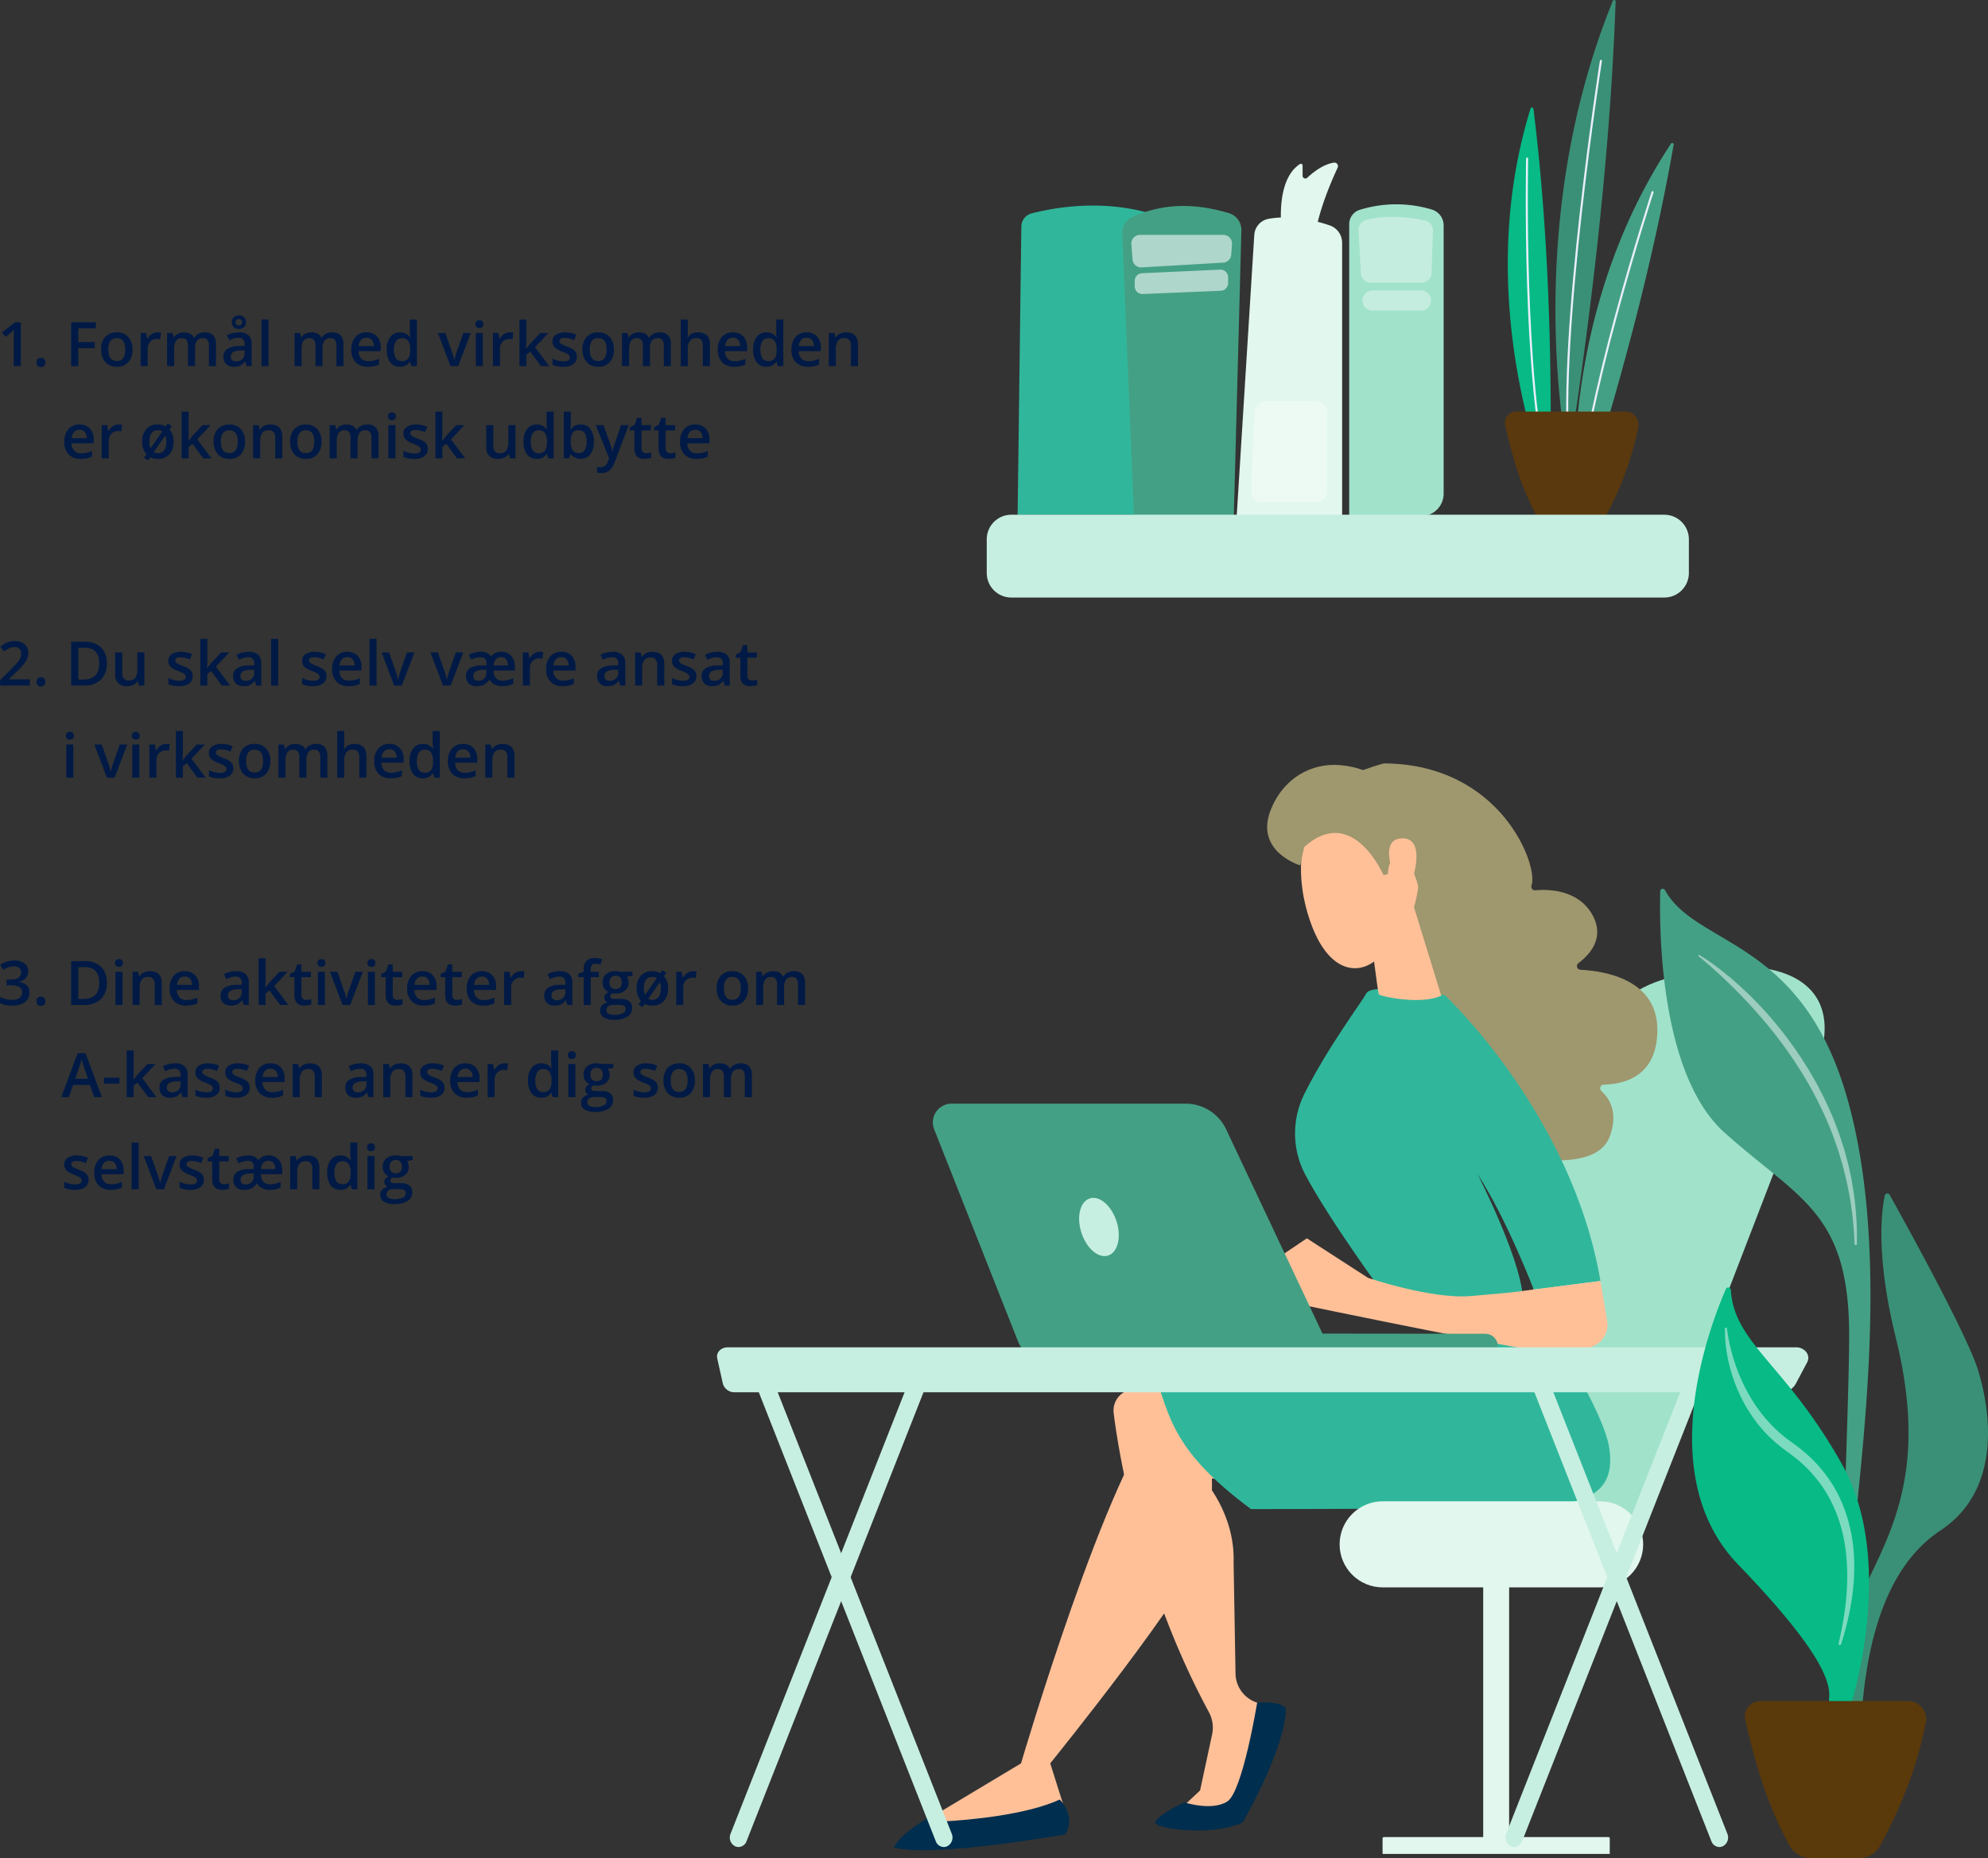 <svg xmlns="http://www.w3.org/2000/svg" xmlns:xlink="http://www.w3.org/1999/xlink" width="647.161" height="605" viewBox="0 0 647.161 605">
  <rect x="0" y="0" width="647.161" height="605" fill="#333333" stroke="none"/>
  <defs>
    <clipPath id="clip-path">
      <path id="Path_12537" data-name="Path 12537" d="M2134.586,1461a38.489,38.489,0,0,0-23.331,21.178c-13.774,31.562-20.113,84.067-23.248,141.605l36.8,20.921,62.659-162.647c3.329-17.944-9.5-25.551-27.033-25.549a84.832,84.832,0,0,0-25.844,4.493" transform="translate(-2088.007 -1456.509)" fill="#a1e2cb"/>
    </clipPath>
    <clipPath id="clip-path-2">
      <path id="Path_12538" data-name="Path 12538" d="M1482.4,2058.167a6.923,6.923,0,0,0-3.055,6.616c1.663,13.172,8.5,55.806,31.047,97.447a10.484,10.484,0,0,1,1.006,7.193l-3.917,18.229-7.264,6.811h18.711l12.458-33.713-5.327-1.685a10.08,10.08,0,0,1-7.039-9.436l-.625-36.165c.533-16.113-9.88-27.229-9.88-27.229l29.881-1.454-29.756-37.813s-12.352,1.915-26.239,11.2" transform="translate(-1479.289 -2046.969)" fill="#ffc098"/>
    </clipPath>
    <clipPath id="clip-path-3">
      <path id="Path_12539" data-name="Path 12539" d="M1575.1,2565.454s-4.714,28.919-9.69,32.158-13.925.328-13.925.328-7.018,2.91-9.533,6.2c-1.7,2.23,18.34,5.173,28.467.295,0,0,14.038-24.424,14.038-37,0,0-.9-2.068-7.055-2.068-.7,0-1.462.027-2.3.086" transform="translate(-1541.847 -2565.368)" fill="#002e4e"/>
    </clipPath>
    <clipPath id="clip-path-4">
      <path id="Path_12540" data-name="Path 12540" d="M1275.307,2085.679c-17.509,17.377-46.093,114.787-46.093,114.787l-30.542,18.328a79.268,79.268,0,0,0,44.975-2.706l-4.928-15.623s47-58.052,50.276-71.452,2.226-23.133,2.226-23.133,32.013,3.574,32.172,3.849l-16-35.154Z" transform="translate(-1198.672 -2074.577)" fill="#ffc098"/>
    </clipPath>
    <clipPath id="clip-path-5">
      <path id="Path_12541" data-name="Path 12541" d="M1590.8,2006.842c-45.254,2.348-48.953,8.649-48.953,8.649,4.864,14.1,6.042,25.044,31.253,43.744,0,0,72.969.014,92.322-.825s25.918-5.923,24.4-18.437-19.957-39.947-19.957-39.947-70.12,6.352-79.069,6.817" transform="translate(-1541.847 -2000.025)" fill="#30b79b"/>
    </clipPath>
    <clipPath id="clip-path-6">
      <path id="Path_12542" data-name="Path 12542" d="M1164.2,2718.893a1.6,1.6,0,0,1-1.06-2.877l.991-.76c-13.427,6.432-15.9,12.083-15.9,12.083,11.923,3.532,55.84-4.252,55.84-4.252,3.745-5.974-1.8-11.344-1.8-11.344-10.913,5.025-29.223,6.646-38.07,7.151" transform="translate(-1148.229 -2711.742)" fill="#002e4e"/>
    </clipPath>
    <clipPath id="clip-path-7">
      <path id="Path_12543" data-name="Path 12543" d="M1821.124,1159.43l19.12,40.367a1.192,1.192,0,0,0-.489.959l-.125,46.873a1.19,1.19,0,0,0,.431.92l35.1,29.114a1.16,1.16,0,0,0,.481.241c2.818.663,27,5.964,31.43-6.064,2.829-7.674-.015-12.315-2.737-14.8a1.183,1.183,0,0,1,.764-2.064c6.349-.1,17.443-2.476,17.461-17.811.02-16.444-17.052-19.2-25.064-19.592a1.189,1.189,0,0,1-.63-2.153c3.729-2.793,8.653-8.21,4.635-15.575-4.551-8.342-14.223-8.552-18.688-8.155a1.181,1.181,0,0,1-1.223-1.591c2.4-6.139-9.758-39.5-48-39.718h0c-.461,0-21.457,6.065-12.466,9.047" transform="translate(-1818.888 -1150.383)" fill="#9f976e"/>
    </clipPath>
    <clipPath id="clip-path-8">
      <path id="Path_12544" data-name="Path 12544" d="M1776.027,1491.427c-1.225,2.446-12.591,17.548-20.162,32.728a28.741,28.741,0,0,0,.312,26.318c8.066,15.173,25.676,39.036,25.676,39.036l45.076,3.212c1.248-11.4-14.745-42.585-14.745-42.585,9.754,15.117,18.344,37.705,18.344,37.705l21.722-2.789c-9.312-54.537-50.657-93.039-50.657-93.039s-11.548-2.115-19.157-2.114c-3.288,0-5.843.4-6.409,1.527" transform="translate(-1752.829 -1489.9)" fill="#30b79b"/>
    </clipPath>
    <clipPath id="clip-path-9">
      <path id="Path_12545" data-name="Path 12545" d="M1864.922,1358.862c.1.866,2.683,22.478,3.093,22.989s13.378,3.518,20.281.391l-10.027-32.589Z" transform="translate(-1864.922 -1349.653)" fill="#ffc098"/>
    </clipPath>
    <clipPath id="clip-path-10">
      <path id="Path_12546" data-name="Path 12546" d="M1763.823,1229.172s-5.06,11.231.436,28.5,14.869,18.9,20.882,14.74,13.84-11.638,15.029-27.19c.85-11.117-14.537-21.8-25.92-21.8-4.541,0-8.444,1.7-10.426,5.747" transform="translate(-1761.698 -1223.425)" fill="#ffc098"/>
    </clipPath>
    <clipPath id="clip-path-11">
      <path id="Path_12547" data-name="Path 12547" d="M1711.868,1167.489c-5.072,13.366,9.7,17.809,9.7,17.809l1.29-5.968c15.786-14.258,25.825,9.152,25.825,9.152l1.443-.4s.008-6.809,4.292-5.147,5.915,10.681,5.915,10.681,9.107,4.322,10.14-7.9-7.506-20.056-23.239-29a29.339,29.339,0,0,0-14.475-4.159c-9.606,0-17.438,5.845-20.887,14.932" transform="translate(-1710.807 -1152.557)" fill="#9f976e"/>
    </clipPath>
    <clipPath id="clip-path-12">
      <path id="Path_12548" data-name="Path 12548" d="M1898.552,1263.327c-7.58.319-2.349,12.323-2.349,12.323l5.1,3.567c1.553-4.272,4.747-15.9-2.454-15.9-.1,0-.2,0-.3.006" transform="translate(-1894.443 -1263.321)" fill="#ffc098"/>
    </clipPath>
    <clipPath id="clip-path-13">
      <path id="Path_12549" data-name="Path 12549" d="M1686.489,1878.31l14.326,8.917s85.736,17.863,89.661,16.909a49.567,49.567,0,0,0,7.757-3.125,7.511,7.511,0,0,0,4.2-8.023l-2.186-13.051-29.195,3.748-12.832,1.161c-12.832,1.161-33.649-5.919-33.649-5.919l-19.9-12.865Z" transform="translate(-1686.489 -1866.064)" fill="#ffc098"/>
    </clipPath>
    <clipPath id="clip-path-14">
      <path id="Path_12550" data-name="Path 12550" d="M1597.212,2013.473a4.1,4.1,0,0,0,4.093,4.1l91.539.1c.07,0,.14,0,.21,0a4.1,4.1,0,0,0-.2-8.189l-91.539-.1h-.072a4.079,4.079,0,0,0-4.03,4.094" transform="translate(-1597.212 -2009.379)" fill="#44a084"/>
    </clipPath>
    <clipPath id="clip-path-15">
      <path id="Path_12551" data-name="Path 12551" d="M1213.2,1663.095a6.088,6.088,0,0,0-5.662,8.326l27.33,69.153a8.83,8.83,0,0,0,8.212,5.585h94.739l-35.243-74.731a14.53,14.53,0,0,0-13.141-8.332Z" transform="translate(-1207.106 -1663.095)" fill="#44a084"/>
    </clipPath>
    <clipPath id="clip-path-16">
      <rect id="Rectangle_6630" data-name="Rectangle 6630" width="604.32" height="605" fill="none"/>
    </clipPath>
    <clipPath id="clip-path-17">
      <rect id="Rectangle_6632" data-name="Rectangle 6632" width="8.444" height="91.316" fill="#e2f7ee"/>
    </clipPath>
    <clipPath id="clip-path-18">
      <path id="Path_12553" data-name="Path 12553" d="M1885.156,2768.281a.442.442,0,0,0-.442.442v5.054h73.956v-5.087a.41.41,0,0,0-.41-.41Z" transform="translate(-1884.714 -2768.281)" fill="#e2f7ee"/>
    </clipPath>
    <clipPath id="clip-path-19">
      <path id="Rectangle_6635" data-name="Rectangle 6635" d="M14.013,0H84.808A14.013,14.013,0,0,1,98.821,14.013v0A14.014,14.014,0,0,1,84.808,28.027H14.013A14.013,14.013,0,0,1,0,14.014v0A14.013,14.013,0,0,1,14.013,0Z" fill="#e2f7ee"/>
    </clipPath>
    <clipPath id="clip-path-21">
      <path id="Path_12560" data-name="Path 12560" d="M2100.531,237.828c0,.186-.387,18.873.333,41.217.665,20.633,2.433,48.695,7.081,65.21a.336.336,0,0,0,.323.245.343.343,0,0,0,.092-.013.337.337,0,0,0,.233-.415c-4.63-16.449-6.393-44.451-7.056-65.046-.719-22.327-.336-41-.333-41.184a.337.337,0,0,0-.329-.344h0a.32.32,0,0,0-.34.329" transform="translate(-2100.425 -237.499)" fill="none"/>
    </clipPath>
    <linearGradient id="linear-gradient" x1="-53.367" y1="5.175" x2="-53.341" y2="5.175" gradientUnits="objectBoundingBox">
      <stop offset="0" stop-color="#dae3fe"/>
      <stop offset="1" stop-color="#e9effd"/>
    </linearGradient>
    <clipPath id="clip-path-23">
      <path id="Path_12562" data-name="Path 12562" d="M2172.333,90.556c-.14.892-14,89.6-10.358,128.032a.337.337,0,0,0,.335.305l.032,0a.336.336,0,0,0,.3-.367C2159.01,180.177,2172.858,91.551,2173,90.661a.337.337,0,1,0-.665-.105" transform="translate(-2161.365 -90.271)" fill="none"/>
    </clipPath>
    <linearGradient id="linear-gradient-2" x1="-31.572" y1="4.552" x2="-31.558" y2="4.552" xlink:href="#linear-gradient"/>
    <clipPath id="clip-path-25">
      <path id="Path_12564" data-name="Path 12564" d="M2201.461,288.2c-.06.181-6,18.405-11.952,40.444-5.493,20.35-12.113,48.209-12.458,65.361a.338.338,0,0,0,.332.343h0a.337.337,0,0,0,.336-.33c.344-17.083,6.951-44.883,12.434-65.2,5.944-22.022,11.883-40.232,11.942-40.413a.336.336,0,1,0-.639-.209" transform="translate(-2177.051 -287.97)" fill="none"/>
    </clipPath>
    <linearGradient id="linear-gradient-3" x1="-18.733" y1="5.102" x2="-18.724" y2="5.102" xlink:href="#linear-gradient"/>
    <clipPath id="clip-path-27">
      <rect id="Rectangle_6642" data-name="Rectangle 6642" width="24.768" height="32.964" fill="none"/>
    </clipPath>
    <clipPath id="clip-path-28">
      <rect id="Rectangle_6643" data-name="Rectangle 6643" width="24.217" height="21.443" fill="none"/>
    </clipPath>
    <clipPath id="clip-path-29">
      <rect id="Rectangle_6644" data-name="Rectangle 6644" width="22.32" height="6.562" fill="none"/>
    </clipPath>
    <clipPath id="clip-path-30">
      <rect id="Rectangle_6645" data-name="Rectangle 6645" width="32.785" height="10.572" fill="none"/>
    </clipPath>
    <clipPath id="clip-path-31">
      <rect id="Rectangle_6646" data-name="Rectangle 6646" width="30.399" height="7.949" fill="none"/>
    </clipPath>
    <clipPath id="clip-path-32">
      <rect id="Rectangle_6647" data-name="Rectangle 6647" width="51.652" height="94.524" fill="none"/>
    </clipPath>
    <clipPath id="clip-path-33">
      <rect id="Rectangle_6648" data-name="Rectangle 6648" width="42.127" height="103.391" fill="none"/>
    </clipPath>
  </defs>
  <g id="Group_9113" data-name="Group 9113" transform="translate(-2522.84 -10675.778)">
    <g id="Group_9111" data-name="Group 9111" transform="translate(2565.681 10675.778)">
      <g id="Group_9112" data-name="Group 9112">
        <g id="Group_9038" data-name="Group 9038" transform="translate(451.159 314.71)">
          <g id="Group_9037" data-name="Group 9037" clip-path="url(#clip-path)">
            <rect id="Rectangle_6615" data-name="Rectangle 6615" width="211.608" height="159.269" transform="translate(-58.766 167.59) rotate(-70.677)" fill="#a1e2cb"/>
          </g>
        </g>
        <g id="Group_9040" data-name="Group 9040" transform="translate(319.632 442.292)">
          <g id="Group_9039" data-name="Group 9039" clip-path="url(#clip-path-2)">
            <rect id="Rectangle_6616" data-name="Rectangle 6616" width="59.379" height="147.495" transform="translate(-0.275)" fill="#ffc098"/>
          </g>
        </g>
        <g id="Group_9042" data-name="Group 9042" transform="translate(333.149 554.303)">
          <g id="Group_9041" data-name="Group 9041" clip-path="url(#clip-path-3)">
            <rect id="Rectangle_6617" data-name="Rectangle 6617" width="50.362" height="50.581" transform="translate(-8.44 42.854) rotate(-80.933)" fill="#002e4e"/>
          </g>
        </g>
        <g id="Group_9044" data-name="Group 9044" transform="translate(258.999 448.257)">
          <g id="Group_9043" data-name="Group 9043" clip-path="url(#clip-path-4)">
            <rect id="Rectangle_6618" data-name="Rectangle 6618" width="124.722" height="147.668" transform="translate(0 0)" fill="#ffc098"/>
          </g>
        </g>
        <g id="Group_9046" data-name="Group 9046" transform="translate(333.149 432.148)">
          <g id="Group_9045" data-name="Group 9045" clip-path="url(#clip-path-5)">
            <rect id="Rectangle_6619" data-name="Rectangle 6619" width="133.88" height="156.584" transform="translate(-27.738 39.976) rotate(-55.244)" fill="#30b79b"/>
          </g>
        </g>
        <g id="Group_9048" data-name="Group 9048" transform="translate(248.099 585.93)">
          <g id="Group_9047" data-name="Group 9047" clip-path="url(#clip-path-6)">
            <rect id="Rectangle_6620" data-name="Rectangle 6620" width="28.278" height="61.855" transform="matrix(0.158, -0.988, 0.988, 0.158, -2.976, 18.653)" fill="#002e4e"/>
          </g>
        </g>
        <g id="Group_9050" data-name="Group 9050" transform="translate(393.01 248.565)">
          <g id="Group_9049" data-name="Group 9049" clip-path="url(#clip-path-7)">
            <rect id="Rectangle_6621" data-name="Rectangle 6621" width="163.958" height="150.578" transform="translate(-50.982 116.728) rotate(-69.249)" fill="#9f976e"/>
          </g>
        </g>
        <g id="Group_9052" data-name="Group 9052" transform="translate(378.736 321.925)">
          <g id="Group_9051" data-name="Group 9051" clip-path="url(#clip-path-8)">
            <rect id="Rectangle_6622" data-name="Rectangle 6622" width="136.171" height="137.178" transform="translate(-42.593 21.042) rotate(-26.896)" fill="#30b79b"/>
          </g>
        </g>
        <g id="Group_9054" data-name="Group 9054" transform="translate(402.956 291.621)">
          <g id="Group_9053" data-name="Group 9053" clip-path="url(#clip-path-9)">
            <rect id="Rectangle_6623" data-name="Rectangle 6623" width="36.165" height="24.065" transform="matrix(0.019, -1, 1, 0.019, -0.695, 35.703)" fill="#ffc098"/>
          </g>
        </g>
        <g id="Group_9056" data-name="Group 9056" transform="translate(380.653 264.347)">
          <g id="Group_9055" data-name="Group 9055" clip-path="url(#clip-path-10)">
            <rect id="Rectangle_6624" data-name="Rectangle 6624" width="49.782" height="58.907" transform="translate(-10.851 1.206) rotate(-8.666)" fill="#ffc098"/>
          </g>
        </g>
        <g id="Group_9058" data-name="Group 9058" transform="translate(369.657 249.035)">
          <g id="Group_9057" data-name="Group 9057" clip-path="url(#clip-path-11)">
            <rect id="Rectangle_6625" data-name="Rectangle 6625" width="78.927" height="72.813" transform="matrix(0.847, -0.531, 0.531, 0.847, -24.431, 12.797)" fill="#9f976e"/>
          </g>
        </g>
        <g id="Group_9060" data-name="Group 9060" transform="translate(409.335 272.968)">
          <g id="Group_9059" data-name="Group 9059" clip-path="url(#clip-path-12)">
            <rect id="Rectangle_6626" data-name="Rectangle 6626" width="17.3" height="17.987" transform="translate(-5.84 0.36) rotate(-8.666)" fill="#ffc098"/>
          </g>
        </g>
        <g id="Group_9062" data-name="Group 9062" transform="translate(364.402 403.203)">
          <g id="Group_9061" data-name="Group 9061" clip-path="url(#clip-path-13)">
            <rect id="Rectangle_6627" data-name="Rectangle 6627" width="58.614" height="121.495" transform="translate(-6.657 37.856) rotate(-80.026)" fill="#ffc098"/>
          </g>
        </g>
        <g id="Group_9064" data-name="Group 9064" transform="translate(345.112 434.169)">
          <g id="Group_9063" data-name="Group 9063" clip-path="url(#clip-path-14)">
            <rect id="Rectangle_6628" data-name="Rectangle 6628" width="97.357" height="38.966" transform="translate(-2.459 0.806) rotate(-18.158)" fill="#44a084"/>
          </g>
        </g>
        <g id="Group_9066" data-name="Group 9066" transform="translate(260.821 359.347)">
          <g id="Group_9065" data-name="Group 9065" clip-path="url(#clip-path-15)">
            <rect id="Rectangle_6629" data-name="Rectangle 6629" width="150.961" height="152.87" transform="matrix(0.687, -0.726, 0.726, 0.687, -42.615, 43.829)" fill="#44a084"/>
          </g>
        </g>
        <g id="Group_9068" data-name="Group 9068">
          <g id="Group_9067" data-name="Group 9067" clip-path="url(#clip-path-16)">
            <path id="Path_12552" data-name="Path 12552" d="M1439.719,1812.727c1.652,5.133.432,10.117-2.726,11.134s-7.056-2.321-8.708-7.453-.432-10.117,2.726-11.134,7.056,2.321,8.708,7.453" transform="translate(-1119.096 -1415.063)" fill="#c7efe1"/>
          </g>
        </g>
        <g id="Group_9070" data-name="Group 9070" transform="translate(439.989 510.567)">
          <g id="Group_9069" data-name="Group 9069" clip-path="url(#clip-path-17)">
            <rect id="Rectangle_6631" data-name="Rectangle 6631" width="22.676" height="91.509" transform="translate(-14.159 2.251) rotate(-9.033)" fill="#e2f7ee"/>
          </g>
        </g>
        <g id="Group_9072" data-name="Group 9072" transform="translate(407.233 598.146)">
          <g id="Group_9071" data-name="Group 9071" clip-path="url(#clip-path-18)">
            <rect id="Rectangle_6633" data-name="Rectangle 6633" width="73.902" height="17.04" transform="translate(-0.852 0.135) rotate(-9.033)" fill="#e2f7ee"/>
          </g>
        </g>
        <g id="Group_9074" data-name="Group 9074" transform="translate(393.247 488.822)">
          <g id="Group_9073" data-name="Group 9073" clip-path="url(#clip-path-19)">
            <rect id="Rectangle_6634" data-name="Rectangle 6634" width="77.438" height="98.093" transform="translate(-12.821 19.671) rotate(-56.906)" fill="#e2f7ee"/>
          </g>
        </g>
        <g id="Group_9076" data-name="Group 9076">
          <g id="Group_9075" data-name="Group 9075" clip-path="url(#clip-path-16)">
            <path id="Path_12554" data-name="Path 12554" d="M2166.7,2214.857a2.625,2.625,0,0,0,1.116-.252,3.2,3.2,0,0,0,1.48-4.056l-59.317-150.505a2.745,2.745,0,0,0-3.716-1.616,3.2,3.2,0,0,0-1.48,4.056L2164.1,2212.99a2.833,2.833,0,0,0,2.6,1.868" transform="translate(-1649.818 -1613.464)" fill="#c7efe1"/>
            <path id="Path_12555" data-name="Path 12555" d="M2072.653,2214.855a2.832,2.832,0,0,0,2.6-1.868l59.317-150.505a3.2,3.2,0,0,0-1.481-4.056,2.745,2.745,0,0,0-3.716,1.616l-59.316,150.505a3.2,3.2,0,0,0,1.48,4.056,2.622,2.622,0,0,0,1.116.252" transform="translate(-1622.595 -1613.462)" fill="#c7efe1"/>
            <path id="Path_12556" data-name="Path 12556" d="M998.168,2214.857a2.624,2.624,0,0,0,1.116-.252,3.2,3.2,0,0,0,1.481-4.056l-59.317-150.505a2.745,2.745,0,0,0-3.716-1.616,3.2,3.2,0,0,0-1.48,4.056l59.316,150.505a2.833,2.833,0,0,0,2.6,1.868" transform="translate(-733.774 -1613.464)" fill="#c7efe1"/>
            <path id="Path_12557" data-name="Path 12557" d="M904.125,2214.855a2.832,2.832,0,0,0,2.6-1.868l59.316-150.505a3.2,3.2,0,0,0-1.48-4.056,2.744,2.744,0,0,0-3.716,1.616l-59.317,150.505a3.2,3.2,0,0,0,1.481,4.056,2.623,2.623,0,0,0,1.116.252" transform="translate(-706.553 -1613.462)" fill="#c7efe1"/>
            <path id="Path_12558" data-name="Path 12558" d="M882.022,2033.868a2.707,2.707,0,0,1,.724-2.469,3.666,3.666,0,0,1,2.654-1.086h347.854a4.135,4.135,0,0,1,3.335,1.586,3.052,3.052,0,0,1,.259,3.295l-3.769,7.086a5.38,5.38,0,0,1-4.792,2.661h-340.5a3.894,3.894,0,0,1-3.924-2.811Z" transform="translate(-691.393 -1591.62)" fill="#c7efe1"/>
            <path id="Path_12559" data-name="Path 12559" d="M2087.182,286.641s-26.2-60.531-6.364-124.3a.494.494,0,0,1,.921.1c4.783,38.569,6.209,80.34,5.444,124.2" transform="translate(-1625.393 -127.049)" fill="#07ba86"/>
          </g>
        </g>
        <g id="Group_9078" data-name="Group 9078" transform="translate(453.842 51.317)">
          <g id="Group_9077" data-name="Group 9077" clip-path="url(#clip-path-21)">
            <rect id="Rectangle_6637" data-name="Rectangle 6637" width="8.499" height="107.002" transform="translate(-0.282 0)" fill="url(#linear-gradient)"/>
          </g>
        </g>
        <g id="Group_9080" data-name="Group 9080">
          <g id="Group_9079" data-name="Group 9079" clip-path="url(#clip-path-16)">
            <path id="Path_12561" data-name="Path 12561" d="M2149.45,149.728S2133.263,75.458,2163.854.3a.469.469,0,0,1,.908.181c-1.65,46.548-7.206,96.715-15.312,149.246" transform="translate(-1681.661 0)" fill="#3a9076"/>
          </g>
        </g>
        <g id="Group_9082" data-name="Group 9082" transform="translate(467.009 19.505)">
          <g id="Group_9081" data-name="Group 9081" clip-path="url(#clip-path-23)">
            <rect id="Rectangle_6639" data-name="Rectangle 6639" width="14.696" height="128.621" transform="translate(-3.033 0)" fill="url(#linear-gradient-2)"/>
          </g>
        </g>
        <g id="Group_9084" data-name="Group 9084">
          <g id="Group_9083" data-name="Group 9083" clip-path="url(#clip-path-16)">
            <path id="Path_12563" data-name="Path 12563" d="M2174.544,338.857s-7.755-64.79,30.769-123.1c.251-.381.953-.148.876.292-6.784,38.784-17.825,80-31.645,122.8" transform="translate(-1704.186 -168.991)" fill="#44a084"/>
          </g>
        </g>
        <g id="Group_9086" data-name="Group 9086" transform="translate(470.398 62.222)">
          <g id="Group_9085" data-name="Group 9085" clip-path="url(#clip-path-25)">
            <rect id="Rectangle_6641" data-name="Rectangle 6641" width="25.111" height="106.381" transform="translate(-0.003 0)" fill="url(#linear-gradient-3)"/>
          </g>
        </g>
        <g id="Group_9109" data-name="Group 9109">
          <g id="Group_9108" data-name="Group 9108" clip-path="url(#clip-path-16)">
            <path id="Path_12565" data-name="Path 12565" d="M2072.655,620.2h35.613a4.314,4.314,0,0,1,4.165,5.128,102.833,102.833,0,0,1-10.909,29.516,5.757,5.757,0,0,1-5.047,3.045h-11.621a5.86,5.86,0,0,1-5.14-3.043c-5.587-10.167-8.318-20.255-10.6-30.127a3.689,3.689,0,0,1,3.537-4.519" transform="translate(-1621.967 -486.192)" fill="#5a390e"/>
            <path id="Path_12566" data-name="Path 12566" d="M1731.888,268.571s-2.8-17.43,5.755-23.068a.579.579,0,0,1,.889.49v3.313a.9.9,0,0,0,1.52.657c1.843-1.736,5.138-4.373,8.633-4.922a1.167,1.167,0,0,1,1.26,1.638c-2.144,4.583-7.757,17.426-7.542,25.84Z" transform="translate(-1357.333 -192.083)" fill="#e2f7ee"/>
            <path id="Path_12567" data-name="Path 12567" d="M1670.653,333.31l-5.728,91.57h34.322V335.867a5.98,5.98,0,0,0-4.056-5.656c-4.542-1.552-12.264-3.489-19.848-2.143a5.689,5.689,0,0,0-4.691,5.242" transform="translate(-1305.182 -256.827)" fill="#e2f7ee"/>
            <g id="Group_9089" data-name="Group 9089" transform="translate(364.396 130.604)" opacity="0.38">
              <g id="Group_9088" data-name="Group 9088">
                <g id="Group_9087" data-name="Group 9087" clip-path="url(#clip-path-27)">
                  <path id="Path_12568" data-name="Path 12568" d="M1687.622,608l-1.163,25.533a3.715,3.715,0,0,0,3.712,3.885h17.339a3.715,3.715,0,0,0,3.715-3.715V608.167a3.715,3.715,0,0,0-3.715-3.716h-16.176a3.716,3.716,0,0,0-3.712,3.547" transform="translate(-1686.457 -604.451)" fill="#fff"/>
                </g>
              </g>
            </g>
            <path id="Path_12569" data-name="Path 12569" d="M1865.188,402.078V314.741a5.385,5.385,0,0,0-3.792-5.155,40.249,40.249,0,0,0-23.509.075,4.882,4.882,0,0,0-3.441,4.661V409.4h23.424a7.319,7.319,0,0,0,7.318-7.319" transform="translate(-1438.075 -241.344)" fill="#a1e2cb"/>
            <g id="Group_9092" data-name="Group 9092" transform="translate(399.408 70.614)" opacity="0.38">
              <g id="Group_9091" data-name="Group 9091">
                <g id="Group_9090" data-name="Group 9090" clip-path="url(#clip-path-28)">
                  <path id="Path_12570" data-name="Path 12570" d="M1848.509,331.173l.746,13.974a3.28,3.28,0,0,0,3.276,3.106h16.462a3.28,3.28,0,0,0,3.278-3.174l.448-13.788a3.274,3.274,0,0,0-2.575-3.311c-4-.862-11.866-2.051-19.147-.167a3.3,3.3,0,0,0-2.488,3.361" transform="translate(-1848.503 -326.809)" fill="#fff"/>
                </g>
              </g>
            </g>
            <g id="Group_9095" data-name="Group 9095" transform="translate(400.685 94.572)" opacity="0.38">
              <g id="Group_9094" data-name="Group 9094">
                <g id="Group_9093" data-name="Group 9093" clip-path="url(#clip-path-29)">
                  <path id="Path_12571" data-name="Path 12571" d="M1854.415,441.2h0a3.28,3.28,0,0,0,3.273,3.054h15.76a3.28,3.28,0,0,0,0-6.561h-15.76a3.28,3.28,0,0,0-3.273,3.507" transform="translate(-1854.408 -437.692)" fill="#fff"/>
                </g>
              </g>
            </g>
            <path id="Path_12572" data-name="Path 12572" d="M1336.085,316.6l-1.211,93.88h54.551l-4.084-91.381a6.493,6.493,0,0,0-4.308-5.824c-6.779-2.423-21.542-5.975-41.534-.984a4.5,4.5,0,0,0-3.413,4.309" transform="translate(-1046.446 -242.834)" fill="#30b79b"/>
            <path id="Path_12573" data-name="Path 12573" d="M1492.5,319.341l3.808,91.922h32.512l2.464-92.95a5.68,5.68,0,0,0-4.013-5.6c-10.572-3.174-21.073-3.485-31.448,1.255a5.66,5.66,0,0,0-3.323,5.374" transform="translate(-1170.011 -243.3)" fill="#44a084"/>
            <g id="Group_9098" data-name="Group 9098" transform="translate(325.442 76.487)" opacity="0.57">
              <g id="Group_9097" data-name="Group 9097">
                <g id="Group_9096" data-name="Group 9096" clip-path="url(#clip-path-30)">
                  <path id="Path_12574" data-name="Path 12574" d="M1506.191,357l.387,5a2.788,2.788,0,0,0,2.941,2.568l26.562-1.546a2.787,2.787,0,0,0,2.618-2.575l.259-3.452a2.788,2.788,0,0,0-2.78-3H1508.97a2.787,2.787,0,0,0-2.779,3" transform="translate(-1506.182 -353.992)" fill="#fff"/>
                </g>
              </g>
            </g>
            <g id="Group_9101" data-name="Group 9101" transform="translate(326.549 87.786)" opacity="0.57">
              <g id="Group_9100" data-name="Group 9100">
                <g id="Group_9099" data-name="Group 9099" clip-path="url(#clip-path-31)">
                  <path id="Path_12575" data-name="Path 12575" d="M1511.3,409.926v1.824a2.477,2.477,0,0,0,2.58,2.475l25.445-1.061a2.477,2.477,0,0,0,2.374-2.475v-1.935a2.477,2.477,0,0,0-2.591-2.474l-25.445,1.172a2.477,2.477,0,0,0-2.363,2.474" transform="translate(-1511.297 -406.277)" fill="#fff"/>
                </g>
              </g>
            </g>
            <path id="Path_12576" data-name="Path 12576" d="M1508.909,802.616H1296.347a8.005,8.005,0,0,1-8.005-8.005V783.66a8.005,8.005,0,0,1,8.005-8.005h212.562a8.005,8.005,0,0,1,8.005,8.005v10.95a8.005,8.005,0,0,1-8.005,8.005" transform="translate(-1009.968 -608.058)" fill="#c7efe1"/>
            <path id="Path_12577" data-name="Path 12577" d="M2304.338,1339.707a.811.811,0,0,0-1.526.358c-.346,13.079-.035,59.8,20.927,78.608,24.493,21.982,40.9,25.819,40.57,67.268-.33,41.013-5.544,114.275,2.737,134.989a1.078,1.078,0,0,0,2.066-.578c-1.094-6.266-5.481-33.411-4.117-58.768,1.555-28.893,14.276-101.861-1.8-155.783-15.069-50.531-48.8-47.8-58.852-66.094" transform="translate(-1805.189 -1049.898)" fill="#44a084"/>
            <path id="Path_12578" data-name="Path 12578" d="M2583.609,1991.546a1.279,1.279,0,0,1-1.132-1.051c-1.067-6.067-6.45-39.661,1.571-58.284,8.841-20.525,24.076-40.129,12.579-86.675-6.514-26.369-4.688-41.133-3.593-46.285a.86.86,0,0,1,1.593-.245c4.855,8.7,25.138,45.37,28.721,56.91,4.076,13.128,8.009,38.952-12.172,52.339-19.864,13.176-26.881,42.828-26.2,81.686.048,2.749-.477,1.7-1.371,1.607" transform="translate(-2022.316 -1409.945)" fill="#3a9076"/>
            <path id="Path_12579" data-name="Path 12579" d="M2397.477,2076.6c.828.068,2.573,7.082,2.949,6.193,3.341-7.887,16.928-53.67-.476-84.937-18.151-32.608-35.191-39.464-36.281-56.836-.066-1.061-1.248-1.349-1.661-.4-5.859,13.54-23.48,61.111,3.973,89.616,27.24,28.284,30.251,38.447,29.645,43.685a2.289,2.289,0,0,0,1.851,2.675" transform="translate(-1843.037 -1520.858)" fill="#07ba86"/>
            <g id="Group_9104" data-name="Group 9104" transform="translate(509.996 310.905)" opacity="0.47">
              <g id="Group_9103" data-name="Group 9103">
                <g id="Group_9102" data-name="Group 9102" clip-path="url(#clip-path-32)">
                  <path id="Path_12580" data-name="Path 12580" d="M2360.682,1438.938a67.993,67.993,0,0,1,5.747,3.943c1.859,1.393,3.659,2.864,5.418,4.384s3.458,3.108,5.138,4.717c.836.809,1.637,1.652,2.457,2.478s1.6,1.694,2.394,2.541a122.838,122.838,0,0,1,8.79,10.851l1.024,1.416.983,1.445c.644.971,1.327,1.915,1.933,2.911l1.858,2.961,1.752,3.026a120.707,120.707,0,0,1,6.1,12.576c.459,1.071.835,2.177,1.257,3.263l.615,1.636c.2.549.367,1.107.551,1.659.359,1.109.731,2.213,1.079,3.325l.925,3.37c.327,1.118.566,2.259.818,3.4s.531,2.267.728,3.414c.387,2.3.812,4.584,1.027,6.9a100.9,100.9,0,0,1,.674,13.9.378.378,0,0,1-.755.012v-.01a110.912,110.912,0,0,0-4.309-27.111l-.991-3.285-1.126-3.24c-.192-.538-.37-1.082-.574-1.616l-.637-1.592c-.436-1.057-.825-2.132-1.3-3.174a120.328,120.328,0,0,0-6.132-12.26,138.667,138.667,0,0,0-16-22.248c-.76-.856-1.508-1.724-2.279-2.571s-1.548-1.689-2.342-2.515q-2.357-2.5-4.825-4.9c-3.28-3.207-6.691-6.305-10.272-9.19l-.008-.006a.247.247,0,0,1,.283-.4" transform="translate(-2360.308 -1438.902)" fill="#fff"/>
                </g>
              </g>
            </g>
            <g id="Group_9107" data-name="Group 9107" transform="translate(518.654 432.261)" opacity="0.47">
              <g id="Group_9106" data-name="Group 9106">
                <g id="Group_9105" data-name="Group 9105" clip-path="url(#clip-path-33)">
                  <path id="Path_12581" data-name="Path 12581" d="M2400.386,2000.9a48.741,48.741,0,0,0,2.263,14.726,50.269,50.269,0,0,0,2.7,6.967,46.889,46.889,0,0,0,3.683,6.477,45.961,45.961,0,0,0,4.615,5.8,49.919,49.919,0,0,0,5.45,4.916l1.465,1.089,1.39,1.013c.467.326.91.684,1.354,1.042s.9.7,1.32,1.088a41.567,41.567,0,0,1,4.836,4.864c6.024,6.964,9.515,16.152,10.416,25.682.987,9.557-.225,19.352-2.467,28.822a.446.446,0,0,0,.3.54.415.415,0,0,0,.5-.286c.748-2.334,1.445-4.694,2.014-7.094s1.05-4.828,1.439-7.28a71.025,71.025,0,0,0,.762-7.429,62.071,62.071,0,0,0-.047-7.513,51.386,51.386,0,0,0-3.086-14.745,43.553,43.553,0,0,0-7.495-12.931,44.866,44.866,0,0,0-5.171-5.259c-.45-.417-.934-.785-1.405-1.172s-.945-.77-1.439-1.12l-2.835-2.069a46.811,46.811,0,0,1-9.6-9.8,54.372,54.372,0,0,1-3.729-5.932,60.821,60.821,0,0,1-2.968-6.452,60.151,60.151,0,0,1-3.582-13.958l0-.026a.342.342,0,0,0-.379-.309.353.353,0,0,0-.293.353" transform="translate(-2400.382 -2000.547)" fill="#fff"/>
                </g>
              </g>
            </g>
            <path id="Path_12582" data-name="Path 12582" d="M2435.492,2563.359h48.315a5.852,5.852,0,0,1,5.65,6.957c-2.885,15.269-8.728,28.758-14.8,40.043a7.808,7.808,0,0,1-6.847,4.131h-15.766a7.95,7.95,0,0,1-6.973-4.128c-7.58-13.793-11.285-27.48-14.376-40.873a5.005,5.005,0,0,1,4.8-6.131" transform="translate(-1905.39 -2009.49)" fill="#5a390b"/>
          </g>
        </g>
      </g>
    </g>
    <path id="Path_12585" data-name="Path 12585" d="M7.617,0H5.322V-9.219q0-1.65.078-2.617-.225.234-.552.518t-2.192,1.8L1.5-10.977l4.2-3.3H7.617Zm5.1-1.221a1.5,1.5,0,0,1,.371-1.094A1.432,1.432,0,0,1,14.16-2.7a1.415,1.415,0,0,1,1.084.4,1.514,1.514,0,0,1,.371,1.079,1.552,1.552,0,0,1-.376,1.1A1.4,1.4,0,0,1,14.16.283a1.393,1.393,0,0,1-1.074-.4A1.561,1.561,0,0,1,12.715-1.221ZM26.309,0H23.994V-14.277h8.057V-12.3H26.309v4.463h5.381v1.982H26.309ZM43.975-5.42a5.9,5.9,0,0,1-1.357,4.131A4.864,4.864,0,0,1,38.838.2a5.178,5.178,0,0,1-2.676-.684,4.513,4.513,0,0,1-1.787-1.963A6.685,6.685,0,0,1,33.75-5.42a5.855,5.855,0,0,1,1.348-4.1A4.886,4.886,0,0,1,38.9-11a4.758,4.758,0,0,1,3.711,1.509A5.828,5.828,0,0,1,43.975-5.42Zm-7.861,0q0,3.74,2.764,3.74,2.734,0,2.734-3.74,0-3.7-2.754-3.7a2.348,2.348,0,0,0-2.095.957A4.87,4.87,0,0,0,36.113-5.42ZM52.09-11a5.524,5.524,0,0,1,1.143.1L53.008-8.76a4.337,4.337,0,0,0-1.016-.117,2.939,2.939,0,0,0-2.231.9,3.248,3.248,0,0,0-.854,2.334V0H46.611V-10.8h1.8l.3,1.9h.117a4.279,4.279,0,0,1,1.4-1.533A3.331,3.331,0,0,1,52.09-11ZM64.336,0h-2.3V-6.66a3.02,3.02,0,0,0-.469-1.851,1.73,1.73,0,0,0-1.465-.61,2.234,2.234,0,0,0-1.948.864,5.071,5.071,0,0,0-.62,2.876V0H55.234V-10.8h1.8l.322,1.416h.117a2.992,2.992,0,0,1,1.3-1.191,4.2,4.2,0,0,1,1.88-.42q2.49,0,3.3,1.7h.156a3.293,3.293,0,0,1,1.348-1.25A4.277,4.277,0,0,1,67.451-11a3.628,3.628,0,0,1,2.817.977,4.325,4.325,0,0,1,.884,2.979V0H68.857V-6.66a3,3,0,0,0-.474-1.851,1.744,1.744,0,0,0-1.47-.61,2.278,2.278,0,0,0-1.958.835,4.3,4.3,0,0,0-.62,2.563ZM81.113,0l-.459-1.5h-.078A4.425,4.425,0,0,1,79-.161,4.972,4.972,0,0,1,76.973.2a3.438,3.438,0,0,1-2.485-.859A3.216,3.216,0,0,1,73.594-3.1a2.855,2.855,0,0,1,1.24-2.52,7.151,7.151,0,0,1,3.779-.928L80.479-6.6v-.576A2.184,2.184,0,0,0,80-8.726a1.971,1.971,0,0,0-1.5-.513,5.183,5.183,0,0,0-1.592.244,12.012,12.012,0,0,0-1.465.576L74.7-10.059a7.987,7.987,0,0,1,1.924-.7A8.853,8.853,0,0,1,78.594-11a4.672,4.672,0,0,1,3.11.9,3.518,3.518,0,0,1,1.05,2.822V0ZM77.7-1.562a2.843,2.843,0,0,0,2.007-.7,2.531,2.531,0,0,0,.757-1.958v-.937L79.072-5.1a4.745,4.745,0,0,0-2.358.542,1.647,1.647,0,0,0-.737,1.479,1.444,1.444,0,0,0,.43,1.118A1.846,1.846,0,0,0,77.7-1.562Zm3.232-12.773a2.15,2.15,0,0,1-.64,1.616,2.331,2.331,0,0,1-1.694.62,2.3,2.3,0,0,1-1.68-.61,2.144,2.144,0,0,1-.625-1.606,2.141,2.141,0,0,1,.62-1.6,2.3,2.3,0,0,1,1.685-.61,2.38,2.38,0,0,1,1.675.605A2.048,2.048,0,0,1,80.928-14.336Zm-1.3.02a1.007,1.007,0,0,0-.293-.767,1.034,1.034,0,0,0-.742-.278,1.047,1.047,0,0,0-.752.278,1.007,1.007,0,0,0-.293.767.919.919,0,0,0,1.045,1.035,1.056,1.056,0,0,0,.742-.269A.988.988,0,0,0,79.629-14.316ZM88.252,0H85.957V-15.2h2.295ZM105.83,0h-2.3V-6.66a3.02,3.02,0,0,0-.469-1.851,1.73,1.73,0,0,0-1.465-.61,2.234,2.234,0,0,0-1.948.864,5.071,5.071,0,0,0-.62,2.876V0H96.729V-10.8h1.8l.322,1.416h.117a2.992,2.992,0,0,1,1.3-1.191,4.2,4.2,0,0,1,1.88-.42q2.49,0,3.3,1.7h.156a3.293,3.293,0,0,1,1.348-1.25A4.277,4.277,0,0,1,108.945-11a3.628,3.628,0,0,1,2.817.977,4.325,4.325,0,0,1,.884,2.979V0h-2.295V-6.66a3,3,0,0,0-.474-1.851,1.744,1.744,0,0,0-1.47-.61,2.278,2.278,0,0,0-1.958.835,4.3,4.3,0,0,0-.62,2.563Zm14.736.2a5.225,5.225,0,0,1-3.94-1.47,5.579,5.579,0,0,1-1.421-4.048,6.121,6.121,0,0,1,1.318-4.16A4.554,4.554,0,0,1,120.146-11a4.451,4.451,0,0,1,3.379,1.3,4.963,4.963,0,0,1,1.24,3.574v1.24h-7.2a3.548,3.548,0,0,0,.85,2.417,2.959,2.959,0,0,0,2.256.845,8.328,8.328,0,0,0,1.782-.181,9.342,9.342,0,0,0,1.772-.6V-.537a7.046,7.046,0,0,1-1.7.566A10.419,10.419,0,0,1,120.566.2Zm-.42-9.453a2.306,2.306,0,0,0-1.753.693,3.3,3.3,0,0,0-.786,2.021h4.9a2.99,2.99,0,0,0-.645-2.026A2.2,2.2,0,0,0,120.146-9.258ZM131.016.2a3.762,3.762,0,0,1-3.154-1.465,6.584,6.584,0,0,1-1.133-4.111,6.605,6.605,0,0,1,1.147-4.136A3.8,3.8,0,0,1,131.055-11,3.723,3.723,0,0,1,134.3-9.424h.117a13.758,13.758,0,0,1-.166-1.836V-15.2h2.3V0h-1.8l-.4-1.416h-.107A3.669,3.669,0,0,1,131.016.2Zm.615-1.855a2.5,2.5,0,0,0,2.061-.8,4.19,4.19,0,0,0,.664-2.583v-.322a4.841,4.841,0,0,0-.664-2.9,2.463,2.463,0,0,0-2.08-.859,2.11,2.11,0,0,0-1.865.981,5.03,5.03,0,0,0-.654,2.8,4.9,4.9,0,0,0,.635,2.739A2.143,2.143,0,0,0,131.631-1.66ZM147.49,0l-4.1-10.8h2.422l2.2,6.279a12.442,12.442,0,0,1,.684,2.559h.078a17.179,17.179,0,0,1,.684-2.559l2.2-6.279h2.441L149.971,0Zm10.537,0h-2.295V-10.8h2.295ZM155.6-13.662a1.271,1.271,0,0,1,.337-.947,1.313,1.313,0,0,1,.962-.332,1.285,1.285,0,0,1,.942.332,1.271,1.271,0,0,1,.337.947,1.247,1.247,0,0,1-.337.923,1.274,1.274,0,0,1-.942.337,1.3,1.3,0,0,1-.962-.337A1.247,1.247,0,0,1,155.6-13.662ZM166.787-11a5.524,5.524,0,0,1,1.143.1l-.225,2.139a4.337,4.337,0,0,0-1.016-.117,2.939,2.939,0,0,0-2.231.9,3.248,3.248,0,0,0-.854,2.334V0h-2.295V-10.8h1.8l.3,1.9h.117a4.279,4.279,0,0,1,1.4-1.533A3.331,3.331,0,0,1,166.787-11ZM172.148-5.7l1.3-1.621,3.262-3.477h2.646L175.01-6.162,179.629,0h-2.7l-3.467-4.736L172.207-3.7V0h-2.275V-15.2h2.275v7.412L172.09-5.7Zm16.475,2.627a2.826,2.826,0,0,1-1.152,2.427,5.518,5.518,0,0,1-3.3.845A7.8,7.8,0,0,1,180.7-.459V-2.441a8.511,8.511,0,0,0,3.545.879q2.119,0,2.119-1.279a1.013,1.013,0,0,0-.234-.684,2.774,2.774,0,0,0-.771-.566,13.277,13.277,0,0,0-1.494-.664A6.912,6.912,0,0,1,181.343-6.2a2.674,2.674,0,0,1-.659-1.875,2.463,2.463,0,0,1,1.118-2.153A5.306,5.306,0,0,1,184.844-11a8.616,8.616,0,0,1,3.6.771L187.705-8.5a8.015,8.015,0,0,0-2.939-.723q-1.816,0-1.816,1.035a1.041,1.041,0,0,0,.474.859,10.415,10.415,0,0,0,2.065.967,9.441,9.441,0,0,1,1.943.947,2.831,2.831,0,0,1,.9.991A2.869,2.869,0,0,1,188.623-3.076ZM200.684-5.42a5.9,5.9,0,0,1-1.357,4.131A4.864,4.864,0,0,1,195.547.2a5.178,5.178,0,0,1-2.676-.684,4.513,4.513,0,0,1-1.787-1.963,6.685,6.685,0,0,1-.625-2.969,5.855,5.855,0,0,1,1.348-4.1,4.886,4.886,0,0,1,3.8-1.475,4.758,4.758,0,0,1,3.711,1.509A5.828,5.828,0,0,1,200.684-5.42Zm-7.861,0q0,3.74,2.764,3.74,2.734,0,2.734-3.74,0-3.7-2.754-3.7a2.348,2.348,0,0,0-2.095.957A4.87,4.87,0,0,0,192.822-5.42ZM212.422,0h-2.3V-6.66a3.02,3.02,0,0,0-.469-1.851,1.73,1.73,0,0,0-1.465-.61,2.234,2.234,0,0,0-1.948.864,5.071,5.071,0,0,0-.62,2.876V0H203.32V-10.8h1.8l.322,1.416h.117a2.992,2.992,0,0,1,1.3-1.191,4.2,4.2,0,0,1,1.88-.42q2.49,0,3.3,1.7h.156a3.293,3.293,0,0,1,1.348-1.25A4.277,4.277,0,0,1,215.537-11a3.628,3.628,0,0,1,2.817.977,4.325,4.325,0,0,1,.884,2.979V0h-2.295V-6.66a3,3,0,0,0-.474-1.851,1.744,1.744,0,0,0-1.47-.61,2.278,2.278,0,0,0-1.958.835,4.3,4.3,0,0,0-.62,2.563Zm19.521,0h-2.3V-6.641a2.906,2.906,0,0,0-.5-1.865,1.944,1.944,0,0,0-1.6-.615,2.534,2.534,0,0,0-2.124.864,4.762,4.762,0,0,0-.679,2.9V0h-2.295V-15.2h2.295v3.857a18,18,0,0,1-.117,1.982h.146a3.187,3.187,0,0,1,1.3-1.211,4.2,4.2,0,0,1,1.948-.43q3.926,0,3.926,3.955Zm7.91.2a5.225,5.225,0,0,1-3.94-1.47,5.579,5.579,0,0,1-1.421-4.048,6.121,6.121,0,0,1,1.318-4.16A4.554,4.554,0,0,1,239.434-11a4.451,4.451,0,0,1,3.379,1.3,4.963,4.963,0,0,1,1.24,3.574v1.24h-7.2a3.547,3.547,0,0,0,.85,2.417,2.959,2.959,0,0,0,2.256.845,8.328,8.328,0,0,0,1.782-.181,9.342,9.342,0,0,0,1.772-.6V-.537a7.046,7.046,0,0,1-1.7.566A10.42,10.42,0,0,1,239.854.2Zm-.42-9.453a2.306,2.306,0,0,0-1.753.693,3.3,3.3,0,0,0-.786,2.021h4.9a2.99,2.99,0,0,0-.645-2.026A2.2,2.2,0,0,0,239.434-9.258ZM250.3.2a3.762,3.762,0,0,1-3.154-1.465,6.584,6.584,0,0,1-1.133-4.111,6.606,6.606,0,0,1,1.147-4.136A3.8,3.8,0,0,1,250.342-11a3.723,3.723,0,0,1,3.242,1.572h.117a13.758,13.758,0,0,1-.166-1.836V-15.2h2.3V0h-1.8l-.4-1.416h-.107A3.669,3.669,0,0,1,250.3.2Zm.615-1.855a2.5,2.5,0,0,0,2.061-.8,4.19,4.19,0,0,0,.664-2.583v-.322a4.841,4.841,0,0,0-.664-2.9,2.463,2.463,0,0,0-2.08-.859,2.11,2.11,0,0,0-1.865.981,5.03,5.03,0,0,0-.654,2.8,4.9,4.9,0,0,0,.635,2.739A2.143,2.143,0,0,0,250.918-1.66ZM263.838.2a5.225,5.225,0,0,1-3.94-1.47,5.579,5.579,0,0,1-1.421-4.048,6.121,6.121,0,0,1,1.318-4.16A4.554,4.554,0,0,1,263.418-11,4.451,4.451,0,0,1,266.8-9.7a4.963,4.963,0,0,1,1.24,3.574v1.24h-7.2a3.548,3.548,0,0,0,.85,2.417,2.959,2.959,0,0,0,2.256.845,8.328,8.328,0,0,0,1.782-.181,9.342,9.342,0,0,0,1.772-.6V-.537a7.046,7.046,0,0,1-1.7.566A10.419,10.419,0,0,1,263.838.2Zm-.42-9.453a2.306,2.306,0,0,0-1.753.693,3.3,3.3,0,0,0-.786,2.021h4.9a2.99,2.99,0,0,0-.645-2.026A2.2,2.2,0,0,0,263.418-9.258ZM280.146,0h-2.3V-6.641a2.906,2.906,0,0,0-.5-1.865,1.944,1.944,0,0,0-1.6-.615,2.539,2.539,0,0,0-2.129.859,4.745,4.745,0,0,0-.674,2.881V0h-2.295V-10.8h1.8l.322,1.416h.117a3.2,3.2,0,0,1,1.387-1.191A4.647,4.647,0,0,1,276.26-11q3.887,0,3.887,3.955ZM27.139,30.2a5.225,5.225,0,0,1-3.94-1.47,5.579,5.579,0,0,1-1.421-4.048,6.121,6.121,0,0,1,1.318-4.16A4.554,4.554,0,0,1,26.719,19,4.451,4.451,0,0,1,30.1,20.3a4.963,4.963,0,0,1,1.24,3.574v1.24h-7.2a3.548,3.548,0,0,0,.85,2.417,2.959,2.959,0,0,0,2.256.845,8.328,8.328,0,0,0,1.782-.181,9.342,9.342,0,0,0,1.772-.6v1.865a7.046,7.046,0,0,1-1.7.566A10.419,10.419,0,0,1,27.139,30.2Zm-.42-9.453a2.306,2.306,0,0,0-1.753.693,3.3,3.3,0,0,0-.786,2.021h4.9a2.99,2.99,0,0,0-.645-2.026A2.2,2.2,0,0,0,26.719,20.742ZM39.424,19a5.524,5.524,0,0,1,1.143.1l-.225,2.139a4.337,4.337,0,0,0-1.016-.117,2.939,2.939,0,0,0-2.231.9,3.248,3.248,0,0,0-.854,2.334V30H33.945V19.2h1.8l.3,1.9h.117a4.279,4.279,0,0,1,1.4-1.533A3.331,3.331,0,0,1,39.424,19Zm17.92,5.576a5.9,5.9,0,0,1-1.357,4.131A4.864,4.864,0,0,1,52.207,30.2a5.082,5.082,0,0,1-2.441-.557L49.023,30.7l-1.318-.879.8-1.143a5.838,5.838,0,0,1-1.387-4.1,5.855,5.855,0,0,1,1.348-4.1A4.886,4.886,0,0,1,52.266,19a5.121,5.121,0,0,1,2.52.615l.674-.977,1.328.9L56.025,20.6A5.781,5.781,0,0,1,57.344,24.58Zm-7.861,0a5.358,5.358,0,0,0,.361,2.139l3.818-5.459a2.579,2.579,0,0,0-1.436-.381,2.348,2.348,0,0,0-2.095.957A4.87,4.87,0,0,0,49.482,24.58Zm5.5,0a5.332,5.332,0,0,0-.322-1.982L50.879,28a2.592,2.592,0,0,0,1.367.322Q54.98,28.32,54.98,24.58ZM62.2,24.3l1.3-1.621L66.758,19.2H69.4l-4.346,4.639L69.678,30h-2.7l-3.467-4.736L62.256,26.3V30H59.98V14.8h2.275v7.412l-.117,2.08Zm18.4.283a5.9,5.9,0,0,1-1.357,4.131A4.864,4.864,0,0,1,75.459,30.2a5.178,5.178,0,0,1-2.676-.684A4.513,4.513,0,0,1,71,27.549a6.685,6.685,0,0,1-.625-2.969,5.855,5.855,0,0,1,1.348-4.1A4.886,4.886,0,0,1,75.518,19a4.758,4.758,0,0,1,3.711,1.509A5.828,5.828,0,0,1,80.6,24.58Zm-7.861,0q0,3.74,2.764,3.74,2.734,0,2.734-3.74,0-3.7-2.754-3.7a2.348,2.348,0,0,0-2.095.957A4.87,4.87,0,0,0,72.734,24.58Zm20,5.42h-2.3V23.359a2.906,2.906,0,0,0-.5-1.865,1.944,1.944,0,0,0-1.6-.615,2.539,2.539,0,0,0-2.129.859,4.745,4.745,0,0,0-.674,2.881V30H83.232V19.2h1.8l.322,1.416h.117a3.2,3.2,0,0,1,1.387-1.191A4.647,4.647,0,0,1,88.848,19q3.887,0,3.887,3.955Zm12.773-5.42a5.9,5.9,0,0,1-1.357,4.131,4.864,4.864,0,0,1-3.779,1.484,5.178,5.178,0,0,1-2.676-.684,4.513,4.513,0,0,1-1.787-1.963,6.685,6.685,0,0,1-.625-2.969,5.855,5.855,0,0,1,1.348-4.1A4.886,4.886,0,0,1,100.43,19a4.758,4.758,0,0,1,3.711,1.509A5.828,5.828,0,0,1,105.508,24.58Zm-7.861,0q0,3.74,2.764,3.74,2.734,0,2.734-3.74,0-3.7-2.754-3.7a2.348,2.348,0,0,0-2.095.957A4.87,4.87,0,0,0,97.646,24.58Zm19.6,5.42h-2.3V23.34a3.02,3.02,0,0,0-.469-1.851,1.73,1.73,0,0,0-1.465-.61,2.234,2.234,0,0,0-1.948.864,5.071,5.071,0,0,0-.62,2.876V30h-2.295V19.2h1.8l.322,1.416h.117a2.992,2.992,0,0,1,1.3-1.191,4.2,4.2,0,0,1,1.88-.42q2.49,0,3.3,1.7h.156a3.293,3.293,0,0,1,1.348-1.25A4.277,4.277,0,0,1,120.361,19a3.628,3.628,0,0,1,2.817.977,4.325,4.325,0,0,1,.884,2.979V30h-2.295V23.34a3,3,0,0,0-.474-1.851,1.744,1.744,0,0,0-1.47-.61,2.278,2.278,0,0,0-1.958.835,4.3,4.3,0,0,0-.62,2.563Zm12.314,0h-2.295V19.2h2.295Zm-2.432-13.662a1.271,1.271,0,0,1,.337-.947,1.313,1.313,0,0,1,.962-.332,1.285,1.285,0,0,1,.942.332,1.271,1.271,0,0,1,.337.947,1.247,1.247,0,0,1-.337.923,1.274,1.274,0,0,1-.942.337,1.3,1.3,0,0,1-.962-.337A1.247,1.247,0,0,1,127.129,16.338ZM140.1,26.924a2.826,2.826,0,0,1-1.152,2.427,5.518,5.518,0,0,1-3.3.845,7.8,7.8,0,0,1-3.467-.654V27.559a8.511,8.511,0,0,0,3.545.879q2.119,0,2.119-1.279a1.013,1.013,0,0,0-.234-.684,2.774,2.774,0,0,0-.771-.566,13.277,13.277,0,0,0-1.494-.664,6.912,6.912,0,0,1-2.524-1.445,2.674,2.674,0,0,1-.659-1.875,2.463,2.463,0,0,1,1.118-2.153A5.306,5.306,0,0,1,136.318,19a8.616,8.616,0,0,1,3.6.771L139.18,21.5a8.015,8.015,0,0,0-2.939-.723q-1.816,0-1.816,1.035a1.041,1.041,0,0,0,.474.859,10.415,10.415,0,0,0,2.065.967,9.441,9.441,0,0,1,1.943.947,2.831,2.831,0,0,1,.9.991A2.869,2.869,0,0,1,140.1,26.924Zm4.7-2.627,1.3-1.621,3.262-3.477H152l-4.346,4.639L152.275,30h-2.7l-3.467-4.736-1.26,1.035V30h-2.275V14.8h2.275v7.412l-.117,2.08ZM166.826,30l-.322-1.416h-.117a3.256,3.256,0,0,1-1.362,1.182,4.555,4.555,0,0,1-2.017.43,3.959,3.959,0,0,1-2.93-.977,4.048,4.048,0,0,1-.967-2.959V19.2h2.314v6.66a2.889,2.889,0,0,0,.508,1.86,1.939,1.939,0,0,0,1.592.62,2.534,2.534,0,0,0,2.124-.864,4.762,4.762,0,0,0,.679-2.9V19.2h2.3V30Zm8.721.2a3.762,3.762,0,0,1-3.154-1.465,6.584,6.584,0,0,1-1.133-4.111,6.606,6.606,0,0,1,1.147-4.136A3.8,3.8,0,0,1,175.586,19a3.723,3.723,0,0,1,3.242,1.572h.117a13.758,13.758,0,0,1-.166-1.836V14.8h2.3V30h-1.8l-.4-1.416h-.107A3.669,3.669,0,0,1,175.547,30.2Zm.615-1.855a2.5,2.5,0,0,0,2.061-.8,4.19,4.19,0,0,0,.664-2.583v-.322a4.841,4.841,0,0,0-.664-2.9,2.463,2.463,0,0,0-2.08-.859,2.11,2.11,0,0,0-1.865.981,5.03,5.03,0,0,0-.654,2.8,4.9,4.9,0,0,0,.635,2.739A2.143,2.143,0,0,0,176.162,28.34ZM189.883,19a3.749,3.749,0,0,1,3.149,1.465,6.6,6.6,0,0,1,1.128,4.111,6.626,6.626,0,0,1-1.143,4.136,4.159,4.159,0,0,1-6.357,0H186.5L186.084,30h-1.719V14.8h2.295v3.613q0,.4-.039,1.191t-.059,1.006h.1A3.644,3.644,0,0,1,189.883,19Zm-.6,1.875a2.332,2.332,0,0,0-2,.815,4.744,4.744,0,0,0-.63,2.729v.156a5.052,5.052,0,0,0,.625,2.856,2.325,2.325,0,0,0,2.041.884,2.069,2.069,0,0,0,1.851-.967,5.128,5.128,0,0,0,.63-2.793Q191.807,20.879,189.287,20.879Zm5.5-1.68h2.5l2.2,6.123a11.618,11.618,0,0,1,.664,2.461h.078a10.265,10.265,0,0,1,.322-1.3q.234-.767,2.48-7.28h2.48l-4.619,12.236q-1.26,3.369-4.2,3.369a6.608,6.608,0,0,1-1.484-.166V32.822a5.378,5.378,0,0,0,1.182.117,2.42,2.42,0,0,0,2.334-1.924l.4-1.016Zm16.387,9.141a5.581,5.581,0,0,0,1.68-.264V29.8a4.633,4.633,0,0,1-.981.278,6.762,6.762,0,0,1-1.245.112q-3.262,0-3.262-3.437v-5.82h-1.475V19.922l1.582-.84.781-2.285h1.416v2.4h3.076v1.738h-3.076v5.781a1.622,1.622,0,0,0,.415,1.226A1.513,1.513,0,0,0,211.172,28.34Zm7.861,0a5.581,5.581,0,0,0,1.68-.264V29.8a4.633,4.633,0,0,1-.981.278,6.762,6.762,0,0,1-1.245.112q-3.262,0-3.262-3.437v-5.82H213.75V19.922l1.582-.84.781-2.285h1.416v2.4h3.076v1.738h-3.076v5.781a1.622,1.622,0,0,0,.415,1.226A1.513,1.513,0,0,0,219.033,28.34Zm8.555,1.855a5.225,5.225,0,0,1-3.94-1.47,5.579,5.579,0,0,1-1.421-4.048,6.121,6.121,0,0,1,1.318-4.16A4.554,4.554,0,0,1,227.168,19a4.451,4.451,0,0,1,3.379,1.3,4.963,4.963,0,0,1,1.24,3.574v1.24h-7.2a3.547,3.547,0,0,0,.85,2.417,2.959,2.959,0,0,0,2.256.845,8.328,8.328,0,0,0,1.782-.181,9.342,9.342,0,0,0,1.772-.6v1.865a7.046,7.046,0,0,1-1.7.566A10.42,10.42,0,0,1,227.588,30.2Zm-.42-9.453a2.306,2.306,0,0,0-1.753.693,3.3,3.3,0,0,0-.786,2.021h4.9a2.99,2.99,0,0,0-.645-2.026A2.2,2.2,0,0,0,227.168,20.742Z" transform="translate(2522 10795)" fill="#001a45"/>
    <path id="Path_12584" data-name="Path 12584" d="M10.557,0H.879V-1.738l3.682-3.7A31.316,31.316,0,0,0,6.724-7.808,5.654,5.654,0,0,0,7.5-9.121a3.541,3.541,0,0,0,.244-1.318,2.01,2.01,0,0,0-.581-1.523,2.227,2.227,0,0,0-1.606-.557,4.283,4.283,0,0,0-1.587.3A7.428,7.428,0,0,0,2.2-11.123L.957-12.637a8,8,0,0,1,2.314-1.426,6.775,6.775,0,0,1,2.393-.42,4.707,4.707,0,0,1,3.193,1.04,3.513,3.513,0,0,1,1.2,2.8,4.909,4.909,0,0,1-.347,1.836A7.461,7.461,0,0,1,8.647-7.017a24.326,24.326,0,0,1-2.388,2.5l-2.48,2.4v.1h6.777Zm2.158-1.221a1.5,1.5,0,0,1,.371-1.094A1.432,1.432,0,0,1,14.16-2.7a1.415,1.415,0,0,1,1.084.4,1.514,1.514,0,0,1,.371,1.079,1.552,1.552,0,0,1-.376,1.1A1.4,1.4,0,0,1,14.16.283a1.393,1.393,0,0,1-1.074-.4A1.561,1.561,0,0,1,12.715-1.221ZM35.605-7.275A7.115,7.115,0,0,1,33.643-1.87,7.884,7.884,0,0,1,27.988,0H23.994V-14.277h4.414a7.3,7.3,0,0,1,5.3,1.836A6.86,6.86,0,0,1,35.605-7.275ZM33.145-7.2q0-5.127-4.795-5.127H26.328V-1.963h1.66Q33.145-1.963,33.145-7.2ZM46.045,0l-.322-1.416h-.117A3.256,3.256,0,0,1,44.243-.234,4.555,4.555,0,0,1,42.227.2,3.959,3.959,0,0,1,39.3-.781,4.048,4.048,0,0,1,38.33-3.74V-10.8h2.314v6.66a2.889,2.889,0,0,0,.508,1.86,1.939,1.939,0,0,0,1.592.62,2.534,2.534,0,0,0,2.124-.864,4.762,4.762,0,0,0,.679-2.9V-10.8h2.3V0ZM63.574-3.076A2.826,2.826,0,0,1,62.422-.649a5.518,5.518,0,0,1-3.3.845,7.8,7.8,0,0,1-3.467-.654V-2.441a8.511,8.511,0,0,0,3.545.879q2.119,0,2.119-1.279a1.013,1.013,0,0,0-.234-.684,2.774,2.774,0,0,0-.771-.566,13.277,13.277,0,0,0-1.494-.664A6.912,6.912,0,0,1,56.294-6.2a2.674,2.674,0,0,1-.659-1.875,2.463,2.463,0,0,1,1.118-2.153A5.306,5.306,0,0,1,59.795-11a8.616,8.616,0,0,1,3.6.771L62.656-8.5a8.015,8.015,0,0,0-2.939-.723q-1.816,0-1.816,1.035a1.041,1.041,0,0,0,.474.859,10.416,10.416,0,0,0,2.065.967,9.441,9.441,0,0,1,1.943.947,2.831,2.831,0,0,1,.9.991A2.869,2.869,0,0,1,63.574-3.076Zm4.7-2.627,1.3-1.621L72.832-10.8h2.646L71.133-6.162,75.752,0h-2.7L69.59-4.736,68.33-3.7V0H66.055V-15.2H68.33v7.412L68.213-5.7ZM84.248,0l-.459-1.5h-.078A4.425,4.425,0,0,1,82.139-.161,4.972,4.972,0,0,1,80.107.2a3.438,3.438,0,0,1-2.485-.859A3.216,3.216,0,0,1,76.729-3.1a2.855,2.855,0,0,1,1.24-2.52,7.151,7.151,0,0,1,3.779-.928L83.613-6.6v-.576a2.184,2.184,0,0,0-.483-1.548,1.971,1.971,0,0,0-1.5-.513,5.183,5.183,0,0,0-1.592.244,12.012,12.012,0,0,0-1.465.576l-.742-1.641a7.987,7.987,0,0,1,1.924-.7A8.853,8.853,0,0,1,81.729-11a4.672,4.672,0,0,1,3.11.9,3.518,3.518,0,0,1,1.05,2.822V0ZM80.83-1.562a2.843,2.843,0,0,0,2.007-.7,2.531,2.531,0,0,0,.757-1.958v-.937L82.207-5.1a4.745,4.745,0,0,0-2.358.542,1.647,1.647,0,0,0-.737,1.479,1.444,1.444,0,0,0,.43,1.118A1.846,1.846,0,0,0,80.83-1.562ZM91.387,0H89.092V-15.2h2.295Zm15.732-3.076a2.826,2.826,0,0,1-1.152,2.427,5.518,5.518,0,0,1-3.3.845A7.8,7.8,0,0,1,99.2-.459V-2.441a8.511,8.511,0,0,0,3.545.879q2.119,0,2.119-1.279a1.013,1.013,0,0,0-.234-.684,2.774,2.774,0,0,0-.771-.566,13.276,13.276,0,0,0-1.494-.664A6.912,6.912,0,0,1,99.839-6.2a2.674,2.674,0,0,1-.659-1.875,2.463,2.463,0,0,1,1.118-2.153A5.306,5.306,0,0,1,103.34-11a8.616,8.616,0,0,1,3.6.771L106.2-8.5a8.015,8.015,0,0,0-2.939-.723q-1.816,0-1.816,1.035a1.041,1.041,0,0,0,.474.859,10.416,10.416,0,0,0,2.065.967,9.441,9.441,0,0,1,1.943.947,2.831,2.831,0,0,1,.9.991A2.869,2.869,0,0,1,107.119-3.076ZM114.316.2a5.225,5.225,0,0,1-3.94-1.47,5.579,5.579,0,0,1-1.421-4.048,6.121,6.121,0,0,1,1.318-4.16A4.554,4.554,0,0,1,113.9-11a4.451,4.451,0,0,1,3.379,1.3,4.963,4.963,0,0,1,1.24,3.574v1.24h-7.2a3.548,3.548,0,0,0,.85,2.417,2.959,2.959,0,0,0,2.256.845,8.328,8.328,0,0,0,1.782-.181,9.342,9.342,0,0,0,1.772-.6V-.537a7.046,7.046,0,0,1-1.7.566A10.419,10.419,0,0,1,114.316.2Zm-.42-9.453a2.306,2.306,0,0,0-1.753.693,3.3,3.3,0,0,0-.786,2.021h4.9a2.99,2.99,0,0,0-.645-2.026A2.2,2.2,0,0,0,113.9-9.258ZM123.418,0h-2.295V-15.2h2.295Zm5.742,0-4.1-10.8h2.422l2.2,6.279a12.442,12.442,0,0,1,.684,2.559h.078a17.179,17.179,0,0,1,.684-2.559l2.2-6.279h2.441L131.641,0Zm15.9,0-4.1-10.8h2.422l2.2,6.279a12.442,12.442,0,0,1,.684,2.559h.078a17.179,17.179,0,0,1,.684-2.559l2.2-6.279h2.441L147.539,0Zm7.48-3.1a2.9,2.9,0,0,1,1.187-2.524,6.649,6.649,0,0,1,3.618-.923L159.18-6.6v-.742q0-1.895-1.963-1.895a6.83,6.83,0,0,0-3,.8l-.723-1.621a7.7,7.7,0,0,1,1.88-.7A8.693,8.693,0,0,1,157.363-11a3.632,3.632,0,0,1,3.32,1.514A4.017,4.017,0,0,1,164.063-11a4.111,4.111,0,0,1,3.2,1.313,5.069,5.069,0,0,1,1.191,3.54V-4.9H161.5q.1,3.281,2.939,3.281A8.155,8.155,0,0,0,167.92-2.4V-.537a7.113,7.113,0,0,1-1.675.566A9.856,9.856,0,0,1,164.336.2a5.335,5.335,0,0,1-2.427-.532A4.185,4.185,0,0,1,160.2-1.943a5.422,5.422,0,0,1-1.86,1.68A5.371,5.371,0,0,1,155.977.2a3.489,3.489,0,0,1-2.524-.879A3.191,3.191,0,0,1,152.539-3.1Zm2.383.02q0,1.514,1.621,1.514a2.576,2.576,0,0,0,1.914-.708,2.643,2.643,0,0,0,.7-1.948v-.937l-1.318.059a4.361,4.361,0,0,0-2.217.532A1.668,1.668,0,0,0,154.922-3.076Zm9.1-6.182a2.268,2.268,0,0,0-1.733.679,3.186,3.186,0,0,0-.728,2.036h4.619a3.133,3.133,0,0,0-.571-1.992A1.91,1.91,0,0,0,164.023-9.258ZM176.523-11a5.524,5.524,0,0,1,1.143.1l-.225,2.139a4.337,4.337,0,0,0-1.016-.117,2.939,2.939,0,0,0-2.231.9,3.248,3.248,0,0,0-.854,2.334V0h-2.295V-10.8h1.8l.3,1.9h.117a4.279,4.279,0,0,1,1.4-1.533A3.331,3.331,0,0,1,176.523-11ZM183.984.2a5.225,5.225,0,0,1-3.94-1.47,5.579,5.579,0,0,1-1.421-4.048,6.121,6.121,0,0,1,1.318-4.16A4.554,4.554,0,0,1,183.564-11a4.451,4.451,0,0,1,3.379,1.3,4.963,4.963,0,0,1,1.24,3.574v1.24h-7.2a3.547,3.547,0,0,0,.85,2.417,2.959,2.959,0,0,0,2.256.845,8.328,8.328,0,0,0,1.782-.181,9.342,9.342,0,0,0,1.772-.6V-.537a7.046,7.046,0,0,1-1.7.566A10.42,10.42,0,0,1,183.984.2Zm-.42-9.453a2.306,2.306,0,0,0-1.753.693,3.3,3.3,0,0,0-.786,2.021h4.9a2.99,2.99,0,0,0-.645-2.026A2.2,2.2,0,0,0,183.564-9.258ZM202.744,0l-.459-1.5h-.078a4.425,4.425,0,0,1-1.572,1.343A4.972,4.972,0,0,1,198.6.2a3.438,3.438,0,0,1-2.485-.859,3.216,3.216,0,0,1-.894-2.432,2.855,2.855,0,0,1,1.24-2.52,7.151,7.151,0,0,1,3.779-.928l1.865-.059v-.576a2.184,2.184,0,0,0-.483-1.548,1.971,1.971,0,0,0-1.5-.513,5.183,5.183,0,0,0-1.592.244,12.012,12.012,0,0,0-1.465.576l-.742-1.641a7.988,7.988,0,0,1,1.924-.7A8.853,8.853,0,0,1,200.225-11a4.672,4.672,0,0,1,3.11.9,3.518,3.518,0,0,1,1.05,2.822V0Zm-3.418-1.562a2.843,2.843,0,0,0,2.007-.7,2.531,2.531,0,0,0,.757-1.958v-.937L200.7-5.1a4.745,4.745,0,0,0-2.358.542,1.647,1.647,0,0,0-.737,1.479,1.444,1.444,0,0,0,.43,1.118A1.846,1.846,0,0,0,199.326-1.562ZM217.09,0h-2.3V-6.641a2.906,2.906,0,0,0-.5-1.865,1.944,1.944,0,0,0-1.6-.615,2.539,2.539,0,0,0-2.129.859,4.745,4.745,0,0,0-.674,2.881V0h-2.295V-10.8h1.8l.322,1.416h.117a3.2,3.2,0,0,1,1.387-1.191A4.647,4.647,0,0,1,213.2-11q3.887,0,3.887,3.955Zm10.449-3.076a2.826,2.826,0,0,1-1.152,2.427,5.518,5.518,0,0,1-3.3.845,7.8,7.8,0,0,1-3.467-.654V-2.441a8.511,8.511,0,0,0,3.545.879q2.119,0,2.119-1.279a1.013,1.013,0,0,0-.234-.684,2.774,2.774,0,0,0-.771-.566,13.277,13.277,0,0,0-1.494-.664A6.912,6.912,0,0,1,220.259-6.2a2.674,2.674,0,0,1-.659-1.875,2.463,2.463,0,0,1,1.118-2.153A5.306,5.306,0,0,1,223.76-11a8.616,8.616,0,0,1,3.6.771L226.621-8.5a8.015,8.015,0,0,0-2.939-.723q-1.816,0-1.816,1.035a1.041,1.041,0,0,0,.474.859,10.415,10.415,0,0,0,2.065.967,9.441,9.441,0,0,1,1.943.947,2.831,2.831,0,0,1,.9.991A2.869,2.869,0,0,1,227.539-3.076ZM236.777,0l-.459-1.5h-.078a4.425,4.425,0,0,1-1.572,1.343A4.972,4.972,0,0,1,232.637.2a3.438,3.438,0,0,1-2.485-.859,3.216,3.216,0,0,1-.894-2.432,2.855,2.855,0,0,1,1.24-2.52,7.151,7.151,0,0,1,3.779-.928l1.865-.059v-.576a2.184,2.184,0,0,0-.483-1.548,1.971,1.971,0,0,0-1.5-.513,5.183,5.183,0,0,0-1.592.244,12.012,12.012,0,0,0-1.465.576l-.742-1.641a7.988,7.988,0,0,1,1.924-.7A8.853,8.853,0,0,1,234.258-11a4.672,4.672,0,0,1,3.11.9,3.518,3.518,0,0,1,1.05,2.822V0Zm-3.418-1.562a2.843,2.843,0,0,0,2.007-.7,2.531,2.531,0,0,0,.757-1.958v-.937l-1.387.059a4.745,4.745,0,0,0-2.358.542,1.647,1.647,0,0,0-.737,1.479,1.444,1.444,0,0,0,.43,1.118A1.846,1.846,0,0,0,233.359-1.562Zm12.285-.1a5.581,5.581,0,0,0,1.68-.264V-.2a4.633,4.633,0,0,1-.981.278A6.762,6.762,0,0,1,245.1.2q-3.262,0-3.262-3.437v-5.82h-1.475v-1.016l1.582-.84.781-2.285h1.416v2.4h3.076v1.738h-3.076v5.781a1.622,1.622,0,0,0,.415,1.226A1.513,1.513,0,0,0,245.645-1.66ZM24.717,30H22.422V19.2h2.295ZM22.285,16.338a1.271,1.271,0,0,1,.337-.947,1.313,1.313,0,0,1,.962-.332,1.285,1.285,0,0,1,.942.332,1.271,1.271,0,0,1,.337.947,1.247,1.247,0,0,1-.337.923,1.274,1.274,0,0,1-.942.337,1.3,1.3,0,0,1-.962-.337A1.247,1.247,0,0,1,22.285,16.338ZM35.654,30l-4.1-10.8h2.422l2.2,6.279a12.442,12.442,0,0,1,.684,2.559h.078a17.18,17.18,0,0,1,.684-2.559l2.2-6.279h2.441L38.135,30Zm10.537,0H43.9V19.2h2.295ZM43.76,16.338a1.271,1.271,0,0,1,.337-.947,1.313,1.313,0,0,1,.962-.332,1.285,1.285,0,0,1,.942.332,1.271,1.271,0,0,1,.337.947,1.247,1.247,0,0,1-.337.923,1.274,1.274,0,0,1-.942.337,1.3,1.3,0,0,1-.962-.337A1.247,1.247,0,0,1,43.76,16.338ZM54.951,19a5.524,5.524,0,0,1,1.143.1l-.225,2.139a4.337,4.337,0,0,0-1.016-.117,2.939,2.939,0,0,0-2.231.9,3.248,3.248,0,0,0-.854,2.334V30H49.473V19.2h1.8l.3,1.9h.117a4.279,4.279,0,0,1,1.4-1.533A3.331,3.331,0,0,1,54.951,19ZM60.313,24.3l1.3-1.621L64.873,19.2H67.52l-4.346,4.639L67.793,30H65.1l-3.467-4.736L60.371,26.3V30H58.1V14.8h2.275v7.412l-.117,2.08Zm16.475,2.627a2.826,2.826,0,0,1-1.152,2.427,5.518,5.518,0,0,1-3.3.845,7.8,7.8,0,0,1-3.467-.654V27.559a8.511,8.511,0,0,0,3.545.879q2.119,0,2.119-1.279a1.013,1.013,0,0,0-.234-.684,2.774,2.774,0,0,0-.771-.566,13.276,13.276,0,0,0-1.494-.664A6.912,6.912,0,0,1,69.507,23.8a2.674,2.674,0,0,1-.659-1.875,2.463,2.463,0,0,1,1.118-2.153A5.306,5.306,0,0,1,73.008,19a8.616,8.616,0,0,1,3.6.771L75.869,21.5a8.015,8.015,0,0,0-2.939-.723q-1.816,0-1.816,1.035a1.041,1.041,0,0,0,.474.859,10.416,10.416,0,0,0,2.065.967,9.441,9.441,0,0,1,1.943.947,2.831,2.831,0,0,1,.9.991A2.869,2.869,0,0,1,76.787,26.924ZM88.848,24.58a5.9,5.9,0,0,1-1.357,4.131A4.864,4.864,0,0,1,83.711,30.2a5.178,5.178,0,0,1-2.676-.684,4.513,4.513,0,0,1-1.787-1.963,6.685,6.685,0,0,1-.625-2.969,5.855,5.855,0,0,1,1.348-4.1A4.886,4.886,0,0,1,83.77,19a4.758,4.758,0,0,1,3.711,1.509A5.828,5.828,0,0,1,88.848,24.58Zm-7.861,0q0,3.74,2.764,3.74,2.734,0,2.734-3.74,0-3.7-2.754-3.7a2.348,2.348,0,0,0-2.095.957A4.87,4.87,0,0,0,80.986,24.58Zm19.6,5.42h-2.3V23.34a3.02,3.02,0,0,0-.469-1.851,1.73,1.73,0,0,0-1.465-.61,2.234,2.234,0,0,0-1.948.864,5.071,5.071,0,0,0-.62,2.876V30H91.484V19.2h1.8l.322,1.416h.117a2.992,2.992,0,0,1,1.3-1.191A4.2,4.2,0,0,1,96.9,19q2.49,0,3.3,1.7h.156a3.293,3.293,0,0,1,1.348-1.25A4.277,4.277,0,0,1,103.7,19a3.628,3.628,0,0,1,2.817.977,4.325,4.325,0,0,1,.884,2.979V30h-2.295V23.34a3,3,0,0,0-.474-1.851,1.744,1.744,0,0,0-1.47-.61,2.278,2.278,0,0,0-1.958.835,4.3,4.3,0,0,0-.62,2.563Zm19.521,0h-2.3V23.359a2.906,2.906,0,0,0-.5-1.865,1.944,1.944,0,0,0-1.6-.615,2.534,2.534,0,0,0-2.124.864,4.762,4.762,0,0,0-.679,2.9V30h-2.295V14.8H112.9v3.857a18,18,0,0,1-.117,1.982h.146a3.187,3.187,0,0,1,1.3-1.211,4.2,4.2,0,0,1,1.948-.43q3.926,0,3.926,3.955Zm7.91.2a5.225,5.225,0,0,1-3.94-1.47,5.579,5.579,0,0,1-1.421-4.048,6.121,6.121,0,0,1,1.318-4.16A4.554,4.554,0,0,1,127.6,19a4.451,4.451,0,0,1,3.379,1.3,4.963,4.963,0,0,1,1.24,3.574v1.24h-7.2a3.548,3.548,0,0,0,.85,2.417,2.959,2.959,0,0,0,2.256.845,8.328,8.328,0,0,0,1.782-.181,9.342,9.342,0,0,0,1.772-.6v1.865a7.046,7.046,0,0,1-1.7.566A10.42,10.42,0,0,1,128.018,30.2Zm-.42-9.453a2.306,2.306,0,0,0-1.753.693,3.3,3.3,0,0,0-.786,2.021h4.9a2.99,2.99,0,0,0-.645-2.026A2.2,2.2,0,0,0,127.6,20.742ZM138.467,30.2a3.762,3.762,0,0,1-3.154-1.465,6.584,6.584,0,0,1-1.133-4.111,6.606,6.606,0,0,1,1.147-4.136A3.8,3.8,0,0,1,138.506,19a3.723,3.723,0,0,1,3.242,1.572h.117a13.758,13.758,0,0,1-.166-1.836V14.8H144V30h-1.8l-.4-1.416H141.7A3.669,3.669,0,0,1,138.467,30.2Zm.615-1.855a2.5,2.5,0,0,0,2.061-.8,4.19,4.19,0,0,0,.664-2.583v-.322a4.841,4.841,0,0,0-.664-2.9,2.463,2.463,0,0,0-2.08-.859,2.11,2.11,0,0,0-1.865.981,5.03,5.03,0,0,0-.654,2.8,4.9,4.9,0,0,0,.635,2.739A2.143,2.143,0,0,0,139.082,28.34ZM152,30.2a5.225,5.225,0,0,1-3.94-1.47,5.579,5.579,0,0,1-1.421-4.048,6.121,6.121,0,0,1,1.318-4.16A4.554,4.554,0,0,1,151.582,19a4.451,4.451,0,0,1,3.379,1.3,4.963,4.963,0,0,1,1.24,3.574v1.24H149a3.547,3.547,0,0,0,.85,2.417,2.959,2.959,0,0,0,2.256.845,8.328,8.328,0,0,0,1.782-.181,9.342,9.342,0,0,0,1.772-.6v1.865a7.046,7.046,0,0,1-1.7.566A10.42,10.42,0,0,1,152,30.2Zm-.42-9.453a2.306,2.306,0,0,0-1.753.693,3.3,3.3,0,0,0-.786,2.021h4.9a2.99,2.99,0,0,0-.645-2.026A2.2,2.2,0,0,0,151.582,20.742ZM168.311,30h-2.3V23.359a2.906,2.906,0,0,0-.5-1.865,1.944,1.944,0,0,0-1.6-.615,2.539,2.539,0,0,0-2.129.859,4.745,4.745,0,0,0-.674,2.881V30h-2.295V19.2h1.8l.322,1.416h.117a3.2,3.2,0,0,1,1.387-1.191,4.647,4.647,0,0,1,1.992-.42q3.887,0,3.887,3.955Z" transform="translate(2522 10899)" fill="#001a45"/>
    <path id="Path_12583" data-name="Path 12583" d="M10.02-11a3.308,3.308,0,0,1-.791,2.261A3.981,3.981,0,0,1,7-7.52v.078A4.31,4.31,0,0,1,9.58-6.372,3.059,3.059,0,0,1,10.439-4.1,3.773,3.773,0,0,1,8.984-.923,6.675,6.675,0,0,1,4.844.2a9.324,9.324,0,0,1-4-.771V-2.617a9.145,9.145,0,0,0,1.924.693,8.352,8.352,0,0,0,1.953.244A4.119,4.119,0,0,0,7.2-2.295a2.226,2.226,0,0,0,.82-1.9,1.812,1.812,0,0,0-.908-1.68,5.8,5.8,0,0,0-2.852-.537H3.018V-8.281h1.26q3.418,0,3.418-2.363a1.743,1.743,0,0,0-.6-1.416,2.682,2.682,0,0,0-1.758-.5,5.323,5.323,0,0,0-1.562.229A7.4,7.4,0,0,0,2-11.436l-1.123-1.6a7.485,7.485,0,0,1,4.561-1.445,5.426,5.426,0,0,1,3.369.928A3.045,3.045,0,0,1,10.02-11Zm2.7,9.775a1.5,1.5,0,0,1,.371-1.094A1.432,1.432,0,0,1,14.16-2.7a1.415,1.415,0,0,1,1.084.4,1.514,1.514,0,0,1,.371,1.079,1.552,1.552,0,0,1-.376,1.1A1.4,1.4,0,0,1,14.16.283a1.393,1.393,0,0,1-1.074-.4A1.561,1.561,0,0,1,12.715-1.221ZM35.605-7.275A7.115,7.115,0,0,1,33.643-1.87,7.884,7.884,0,0,1,27.988,0H23.994V-14.277h4.414a7.3,7.3,0,0,1,5.3,1.836A6.86,6.86,0,0,1,35.605-7.275ZM33.145-7.2q0-5.127-4.795-5.127H26.328V-1.963h1.66Q33.145-1.963,33.145-7.2ZM40.723,0H38.428V-10.8h2.295ZM38.291-13.662a1.271,1.271,0,0,1,.337-.947,1.313,1.313,0,0,1,.962-.332,1.285,1.285,0,0,1,.942.332,1.271,1.271,0,0,1,.337.947,1.247,1.247,0,0,1-.337.923,1.274,1.274,0,0,1-.942.337,1.3,1.3,0,0,1-.962-.337A1.247,1.247,0,0,1,38.291-13.662ZM53.506,0H51.2V-6.641a2.906,2.906,0,0,0-.5-1.865,1.944,1.944,0,0,0-1.6-.615,2.539,2.539,0,0,0-2.129.859A4.745,4.745,0,0,0,46.3-5.381V0H44V-10.8h1.8l.322,1.416h.117a3.2,3.2,0,0,1,1.387-1.191A4.647,4.647,0,0,1,49.619-11q3.887,0,3.887,3.955Zm7.91.2a5.225,5.225,0,0,1-3.94-1.47,5.579,5.579,0,0,1-1.421-4.048,6.121,6.121,0,0,1,1.318-4.16A4.554,4.554,0,0,1,61-11a4.451,4.451,0,0,1,3.379,1.3,4.963,4.963,0,0,1,1.24,3.574v1.24h-7.2a3.548,3.548,0,0,0,.85,2.417,2.959,2.959,0,0,0,2.256.845A8.328,8.328,0,0,0,63.306-1.8a9.342,9.342,0,0,0,1.772-.6V-.537a7.046,7.046,0,0,1-1.7.566A10.42,10.42,0,0,1,61.416.2ZM61-9.258a2.306,2.306,0,0,0-1.753.693,3.3,3.3,0,0,0-.786,2.021h4.9a2.99,2.99,0,0,0-.645-2.026A2.2,2.2,0,0,0,61-9.258ZM80.176,0l-.459-1.5h-.078A4.425,4.425,0,0,1,78.066-.161,4.972,4.972,0,0,1,76.035.2,3.438,3.438,0,0,1,73.55-.664,3.216,3.216,0,0,1,72.656-3.1a2.855,2.855,0,0,1,1.24-2.52,7.151,7.151,0,0,1,3.779-.928L79.541-6.6v-.576a2.184,2.184,0,0,0-.483-1.548,1.971,1.971,0,0,0-1.5-.513,5.183,5.183,0,0,0-1.592.244,12.012,12.012,0,0,0-1.465.576l-.742-1.641a7.987,7.987,0,0,1,1.924-.7A8.853,8.853,0,0,1,77.656-11a4.672,4.672,0,0,1,3.11.9,3.518,3.518,0,0,1,1.05,2.822V0ZM76.758-1.562a2.843,2.843,0,0,0,2.007-.7,2.531,2.531,0,0,0,.757-1.958v-.937L78.135-5.1a4.745,4.745,0,0,0-2.358.542,1.647,1.647,0,0,0-.737,1.479,1.444,1.444,0,0,0,.43,1.118A1.846,1.846,0,0,0,76.758-1.562ZM87.236-5.7l1.3-1.621L91.8-10.8h2.646L90.1-6.162,94.717,0h-2.7L88.555-4.736,87.295-3.7V0H85.02V-15.2h2.275v7.412L87.178-5.7ZM100.479-1.66a5.581,5.581,0,0,0,1.68-.264V-.2a4.633,4.633,0,0,1-.981.278A6.762,6.762,0,0,1,99.932.2Q96.67.2,96.67-3.242v-5.82H95.2v-1.016l1.582-.84.781-2.285h1.416v2.4h3.076v1.738H98.975v5.781a1.622,1.622,0,0,0,.415,1.226A1.513,1.513,0,0,0,100.479-1.66ZM106.611,0h-2.295V-10.8h2.295ZM104.18-13.662a1.271,1.271,0,0,1,.337-.947,1.313,1.313,0,0,1,.962-.332,1.285,1.285,0,0,1,.942.332,1.271,1.271,0,0,1,.337.947,1.247,1.247,0,0,1-.337.923,1.274,1.274,0,0,1-.942.337,1.3,1.3,0,0,1-.962-.337A1.247,1.247,0,0,1,104.18-13.662ZM112.354,0l-4.1-10.8h2.422l2.2,6.279a12.443,12.443,0,0,1,.684,2.559h.078a17.18,17.18,0,0,1,.684-2.559l2.2-6.279h2.441L114.834,0Zm10.537,0H120.6V-10.8h2.295Zm-2.432-13.662a1.271,1.271,0,0,1,.337-.947,1.313,1.313,0,0,1,.962-.332,1.285,1.285,0,0,1,.942.332,1.271,1.271,0,0,1,.337.947,1.247,1.247,0,0,1-.337.923,1.274,1.274,0,0,1-.942.337,1.3,1.3,0,0,1-.962-.337A1.247,1.247,0,0,1,120.459-13.662Zm9.736,12a5.581,5.581,0,0,0,1.68-.264V-.2a4.633,4.633,0,0,1-.981.278A6.762,6.762,0,0,1,129.648.2q-3.262,0-3.262-3.437v-5.82h-1.475v-1.016l1.582-.84.781-2.285h1.416v2.4h3.076v1.738h-3.076v5.781a1.622,1.622,0,0,0,.415,1.226A1.513,1.513,0,0,0,130.2-1.66ZM138.75.2a5.225,5.225,0,0,1-3.94-1.47,5.579,5.579,0,0,1-1.421-4.048,6.121,6.121,0,0,1,1.318-4.16A4.554,4.554,0,0,1,138.33-11a4.451,4.451,0,0,1,3.379,1.3,4.963,4.963,0,0,1,1.24,3.574v1.24h-7.2a3.547,3.547,0,0,0,.85,2.417,2.959,2.959,0,0,0,2.256.845A8.328,8.328,0,0,0,140.64-1.8a9.342,9.342,0,0,0,1.772-.6V-.537a7.046,7.046,0,0,1-1.7.566A10.42,10.42,0,0,1,138.75.2Zm-.42-9.453a2.306,2.306,0,0,0-1.753.693,3.3,3.3,0,0,0-.786,2.021h4.9a2.99,2.99,0,0,0-.645-2.026A2.2,2.2,0,0,0,138.33-9.258Zm11.25,7.6a5.581,5.581,0,0,0,1.68-.264V-.2a4.633,4.633,0,0,1-.981.278A6.762,6.762,0,0,1,149.033.2q-3.262,0-3.262-3.437v-5.82H144.3v-1.016l1.582-.84.781-2.285h1.416v2.4h3.076v1.738h-3.076v5.781a1.622,1.622,0,0,0,.415,1.226A1.513,1.513,0,0,0,149.58-1.66ZM158.135.2a5.225,5.225,0,0,1-3.94-1.47,5.579,5.579,0,0,1-1.421-4.048,6.121,6.121,0,0,1,1.318-4.16A4.554,4.554,0,0,1,157.715-11a4.451,4.451,0,0,1,3.379,1.3,4.963,4.963,0,0,1,1.24,3.574v1.24h-7.2a3.547,3.547,0,0,0,.85,2.417,2.959,2.959,0,0,0,2.256.845,8.328,8.328,0,0,0,1.782-.181,9.342,9.342,0,0,0,1.772-.6V-.537a7.046,7.046,0,0,1-1.7.566A10.42,10.42,0,0,1,158.135.2Zm-.42-9.453a2.306,2.306,0,0,0-1.753.693,3.3,3.3,0,0,0-.786,2.021h4.9a2.99,2.99,0,0,0-.645-2.026A2.2,2.2,0,0,0,157.715-9.258ZM170.42-11a5.524,5.524,0,0,1,1.143.1l-.225,2.139a4.337,4.337,0,0,0-1.016-.117,2.939,2.939,0,0,0-2.231.9,3.248,3.248,0,0,0-.854,2.334V0h-2.295V-10.8h1.8l.3,1.9h.117a4.279,4.279,0,0,1,1.4-1.533A3.331,3.331,0,0,1,170.42-11Zm15.1,11-.459-1.5h-.078a4.425,4.425,0,0,1-1.572,1.343A4.972,4.972,0,0,1,181.377.2a3.438,3.438,0,0,1-2.485-.859A3.216,3.216,0,0,1,178-3.1a2.855,2.855,0,0,1,1.24-2.52,7.151,7.151,0,0,1,3.779-.928l1.865-.059v-.576a2.184,2.184,0,0,0-.483-1.548,1.971,1.971,0,0,0-1.5-.513,5.183,5.183,0,0,0-1.592.244,12.012,12.012,0,0,0-1.465.576l-.742-1.641a7.988,7.988,0,0,1,1.924-.7A8.853,8.853,0,0,1,183-11a4.672,4.672,0,0,1,3.11.9,3.518,3.518,0,0,1,1.05,2.822V0ZM182.1-1.562a2.843,2.843,0,0,0,2.007-.7,2.531,2.531,0,0,0,.757-1.958v-.937l-1.387.059a4.745,4.745,0,0,0-2.358.542,1.647,1.647,0,0,0-.737,1.479,1.444,1.444,0,0,0,.43,1.118A1.846,1.846,0,0,0,182.1-1.562Zm13.682-7.5h-2.637V0h-2.3V-9.062h-1.777v-1.074l1.777-.7v-.7a3.93,3.93,0,0,1,.9-2.837,3.673,3.673,0,0,1,2.744-.923,7.323,7.323,0,0,1,2.383.4l-.605,1.738a5.291,5.291,0,0,0-1.621-.273,1.319,1.319,0,0,0-1.138.483,2.436,2.436,0,0,0-.356,1.45v.7h2.637ZM206.738-10.8v1.26l-1.846.342a2.979,2.979,0,0,1,.42.84,3.314,3.314,0,0,1,.166,1.055,3.231,3.231,0,0,1-1.152,2.627,4.822,4.822,0,0,1-3.174.957,5.146,5.146,0,0,1-.937-.078,1.293,1.293,0,0,0-.742,1.074.6.6,0,0,0,.347.557,3,3,0,0,0,1.274.186h1.885a4.191,4.191,0,0,1,2.715.762,2.68,2.68,0,0,1,.928,2.2,3.2,3.2,0,0,1-1.514,2.832,7.97,7.97,0,0,1-4.375,1,6.038,6.038,0,0,1-3.369-.781A2.525,2.525,0,0,1,196.2,1.8a2.369,2.369,0,0,1,.63-1.675,3.375,3.375,0,0,1,1.763-.942,1.725,1.725,0,0,1-.757-.63,1.59,1.59,0,0,1-.3-.913,1.572,1.572,0,0,1,.342-1.025,3.943,3.943,0,0,1,1.016-.83A3.008,3.008,0,0,1,197.534-5.4a3.461,3.461,0,0,1-.522-1.909,3.423,3.423,0,0,1,1.108-2.725A4.66,4.66,0,0,1,201.279-11a7.69,7.69,0,0,1,.962.063A6.056,6.056,0,0,1,203-10.8ZM198.252,1.68a1.262,1.262,0,0,0,.669,1.143,3.677,3.677,0,0,0,1.88.4,5.68,5.68,0,0,0,2.793-.537,1.61,1.61,0,0,0,.918-1.426,1.07,1.07,0,0,0-.5-1,4.039,4.039,0,0,0-1.87-.3H200.4a2.443,2.443,0,0,0-1.567.464A1.521,1.521,0,0,0,198.252,1.68Zm.986-8.984a2.173,2.173,0,0,0,.522,1.563,1.976,1.976,0,0,0,1.5.547q1.992,0,1.992-2.129a2.415,2.415,0,0,0-.493-1.626,1.874,1.874,0,0,0-1.5-.571,1.932,1.932,0,0,0-1.509.566A2.381,2.381,0,0,0,199.238-7.3ZM218.32-5.42a5.9,5.9,0,0,1-1.357,4.131A4.864,4.864,0,0,1,213.184.2a5.082,5.082,0,0,1-2.441-.557L210,.7l-1.318-.879.8-1.143a5.838,5.838,0,0,1-1.387-4.1,5.855,5.855,0,0,1,1.348-4.1,4.886,4.886,0,0,1,3.8-1.475,5.121,5.121,0,0,1,2.52.615l.674-.977,1.328.9L217-9.4A5.781,5.781,0,0,1,218.32-5.42Zm-7.861,0a5.358,5.358,0,0,0,.361,2.139l3.818-5.459a2.579,2.579,0,0,0-1.436-.381,2.348,2.348,0,0,0-2.095.957A4.87,4.87,0,0,0,210.459-5.42Zm5.5,0a5.332,5.332,0,0,0-.322-1.982L211.855-2a2.592,2.592,0,0,0,1.367.322Q215.957-1.68,215.957-5.42ZM226.436-11a5.524,5.524,0,0,1,1.143.1l-.225,2.139a4.337,4.337,0,0,0-1.016-.117,2.939,2.939,0,0,0-2.231.9,3.248,3.248,0,0,0-.854,2.334V0h-2.295V-10.8h1.8l.3,1.9h.117a4.279,4.279,0,0,1,1.4-1.533A3.331,3.331,0,0,1,226.436-11Zm17.92,5.576A5.9,5.9,0,0,1,243-1.289,4.864,4.864,0,0,1,239.219.2a5.178,5.178,0,0,1-2.676-.684,4.513,4.513,0,0,1-1.787-1.963,6.685,6.685,0,0,1-.625-2.969,5.855,5.855,0,0,1,1.348-4.1,4.886,4.886,0,0,1,3.8-1.475,4.758,4.758,0,0,1,3.711,1.509A5.828,5.828,0,0,1,244.355-5.42Zm-7.861,0q0,3.74,2.764,3.74,2.734,0,2.734-3.74,0-3.7-2.754-3.7a2.348,2.348,0,0,0-2.095.957A4.87,4.87,0,0,0,236.494-5.42ZM256.094,0h-2.3V-6.66a3.02,3.02,0,0,0-.469-1.851,1.73,1.73,0,0,0-1.465-.61,2.234,2.234,0,0,0-1.948.864,5.071,5.071,0,0,0-.62,2.876V0h-2.295V-10.8h1.8l.322,1.416h.117a2.992,2.992,0,0,1,1.3-1.191,4.2,4.2,0,0,1,1.88-.42q2.49,0,3.3,1.7h.156a3.292,3.292,0,0,1,1.348-1.25A4.277,4.277,0,0,1,259.209-11a3.628,3.628,0,0,1,2.817.977,4.325,4.325,0,0,1,.884,2.979V0h-2.295V-6.66a3,3,0,0,0-.474-1.851,1.744,1.744,0,0,0-1.47-.61,2.278,2.278,0,0,0-1.958.835,4.3,4.3,0,0,0-.62,2.563ZM31.523,30,30.1,26.035H24.639L23.242,30H20.781l5.342-14.336h2.539L34,30Zm-2.041-5.977-1.338-3.887q-.146-.391-.405-1.23t-.356-1.23a21.886,21.886,0,0,1-.771,2.627l-1.289,3.721Zm5.225,1.592V23.662h5.02v1.953ZM44.3,24.3l1.3-1.621L48.857,19.2H51.5l-4.346,4.639L51.777,30h-2.7l-3.467-4.736L44.355,26.3V30H42.08V14.8h2.275v7.412l-.117,2.08ZM60.273,30l-.459-1.5h-.078a4.425,4.425,0,0,1-1.572,1.343,4.972,4.972,0,0,1-2.031.356,3.438,3.438,0,0,1-2.485-.859,3.216,3.216,0,0,1-.894-2.432,2.855,2.855,0,0,1,1.24-2.52,7.151,7.151,0,0,1,3.779-.928l1.865-.059v-.576a2.184,2.184,0,0,0-.483-1.548,1.971,1.971,0,0,0-1.5-.513,5.183,5.183,0,0,0-1.592.244,12.012,12.012,0,0,0-1.465.576l-.742-1.641a7.988,7.988,0,0,1,1.924-.7A8.853,8.853,0,0,1,57.754,19a4.672,4.672,0,0,1,3.11.9,3.518,3.518,0,0,1,1.05,2.822V30Zm-3.418-1.562a2.843,2.843,0,0,0,2.007-.7,2.531,2.531,0,0,0,.757-1.958v-.937l-1.387.059a4.745,4.745,0,0,0-2.358.542,1.647,1.647,0,0,0-.737,1.479,1.444,1.444,0,0,0,.43,1.118A1.846,1.846,0,0,0,56.855,28.438Zm15.518-1.514a2.826,2.826,0,0,1-1.152,2.427,5.518,5.518,0,0,1-3.3.845,7.8,7.8,0,0,1-3.467-.654V27.559A8.511,8.511,0,0,0,68,28.438q2.119,0,2.119-1.279a1.013,1.013,0,0,0-.234-.684,2.774,2.774,0,0,0-.771-.566,13.276,13.276,0,0,0-1.494-.664A6.912,6.912,0,0,1,65.093,23.8a2.674,2.674,0,0,1-.659-1.875,2.463,2.463,0,0,1,1.118-2.153A5.306,5.306,0,0,1,68.594,19a8.616,8.616,0,0,1,3.6.771L71.455,21.5a8.015,8.015,0,0,0-2.939-.723q-1.816,0-1.816,1.035a1.041,1.041,0,0,0,.474.859,10.416,10.416,0,0,0,2.065.967,9.441,9.441,0,0,1,1.943.947,2.831,2.831,0,0,1,.9.991A2.869,2.869,0,0,1,72.373,26.924Zm9.736,0a2.826,2.826,0,0,1-1.152,2.427,5.518,5.518,0,0,1-3.3.845,7.8,7.8,0,0,1-3.467-.654V27.559a8.511,8.511,0,0,0,3.545.879q2.119,0,2.119-1.279a1.013,1.013,0,0,0-.234-.684,2.774,2.774,0,0,0-.771-.566,13.276,13.276,0,0,0-1.494-.664A6.912,6.912,0,0,1,74.829,23.8a2.674,2.674,0,0,1-.659-1.875,2.463,2.463,0,0,1,1.118-2.153A5.306,5.306,0,0,1,78.33,19a8.616,8.616,0,0,1,3.6.771L81.191,21.5a8.015,8.015,0,0,0-2.939-.723q-1.816,0-1.816,1.035a1.041,1.041,0,0,0,.474.859,10.416,10.416,0,0,0,2.065.967,9.441,9.441,0,0,1,1.943.947,2.831,2.831,0,0,1,.9.991A2.869,2.869,0,0,1,82.109,26.924Zm7.2,3.271a5.225,5.225,0,0,1-3.94-1.47,5.579,5.579,0,0,1-1.421-4.048,6.121,6.121,0,0,1,1.318-4.16A4.554,4.554,0,0,1,88.887,19a4.451,4.451,0,0,1,3.379,1.3,4.963,4.963,0,0,1,1.24,3.574v1.24h-7.2a3.548,3.548,0,0,0,.85,2.417,2.959,2.959,0,0,0,2.256.845A8.328,8.328,0,0,0,91.2,28.2a9.342,9.342,0,0,0,1.772-.6v1.865a7.046,7.046,0,0,1-1.7.566A10.419,10.419,0,0,1,89.307,30.2Zm-.42-9.453a2.306,2.306,0,0,0-1.753.693,3.3,3.3,0,0,0-.786,2.021h4.9a2.99,2.99,0,0,0-.645-2.026A2.2,2.2,0,0,0,88.887,20.742ZM105.615,30h-2.3V23.359a2.906,2.906,0,0,0-.5-1.865,1.944,1.944,0,0,0-1.6-.615,2.539,2.539,0,0,0-2.129.859,4.745,4.745,0,0,0-.674,2.881V30H96.113V19.2h1.8l.322,1.416h.117a3.2,3.2,0,0,1,1.387-1.191,4.647,4.647,0,0,1,1.992-.42q3.887,0,3.887,3.955Zm15.146,0-.459-1.5h-.078a4.425,4.425,0,0,1-1.572,1.343,4.972,4.972,0,0,1-2.031.356,3.438,3.438,0,0,1-2.485-.859,3.216,3.216,0,0,1-.894-2.432,2.855,2.855,0,0,1,1.24-2.52,7.151,7.151,0,0,1,3.779-.928l1.865-.059v-.576a2.184,2.184,0,0,0-.483-1.548,1.971,1.971,0,0,0-1.5-.513,5.183,5.183,0,0,0-1.592.244,12.012,12.012,0,0,0-1.465.576l-.742-1.641a7.987,7.987,0,0,1,1.924-.7A8.853,8.853,0,0,1,118.242,19a4.672,4.672,0,0,1,3.11.9,3.518,3.518,0,0,1,1.05,2.822V30Zm-3.418-1.562a2.843,2.843,0,0,0,2.007-.7,2.531,2.531,0,0,0,.757-1.958v-.937l-1.387.059a4.745,4.745,0,0,0-2.358.542,1.647,1.647,0,0,0-.737,1.479,1.444,1.444,0,0,0,.43,1.118A1.846,1.846,0,0,0,117.344,28.438ZM135.107,30h-2.3V23.359a2.906,2.906,0,0,0-.5-1.865,1.944,1.944,0,0,0-1.6-.615,2.539,2.539,0,0,0-2.129.859,4.745,4.745,0,0,0-.674,2.881V30h-2.295V19.2h1.8l.322,1.416h.117a3.2,3.2,0,0,1,1.387-1.191,4.647,4.647,0,0,1,1.992-.42q3.887,0,3.887,3.955Zm10.449-3.076a2.826,2.826,0,0,1-1.152,2.427,5.518,5.518,0,0,1-3.3.845,7.8,7.8,0,0,1-3.467-.654V27.559a8.511,8.511,0,0,0,3.545.879q2.119,0,2.119-1.279a1.013,1.013,0,0,0-.234-.684,2.774,2.774,0,0,0-.771-.566,13.277,13.277,0,0,0-1.494-.664,6.912,6.912,0,0,1-2.524-1.445,2.674,2.674,0,0,1-.659-1.875,2.463,2.463,0,0,1,1.118-2.153A5.306,5.306,0,0,1,141.777,19a8.616,8.616,0,0,1,3.6.771l-.742,1.729a8.015,8.015,0,0,0-2.939-.723q-1.816,0-1.816,1.035a1.041,1.041,0,0,0,.474.859,10.415,10.415,0,0,0,2.065.967,9.441,9.441,0,0,1,1.943.947,2.831,2.831,0,0,1,.9.991A2.869,2.869,0,0,1,145.557,26.924Zm7.2,3.271a5.225,5.225,0,0,1-3.94-1.47,5.579,5.579,0,0,1-1.421-4.048,6.121,6.121,0,0,1,1.318-4.16A4.554,4.554,0,0,1,152.334,19a4.451,4.451,0,0,1,3.379,1.3,4.963,4.963,0,0,1,1.24,3.574v1.24h-7.2a3.547,3.547,0,0,0,.85,2.417,2.959,2.959,0,0,0,2.256.845,8.328,8.328,0,0,0,1.782-.181,9.342,9.342,0,0,0,1.772-.6v1.865a7.046,7.046,0,0,1-1.7.566A10.42,10.42,0,0,1,152.754,30.2Zm-.42-9.453a2.306,2.306,0,0,0-1.753.693,3.3,3.3,0,0,0-.786,2.021h4.9a2.99,2.99,0,0,0-.645-2.026A2.2,2.2,0,0,0,152.334,20.742ZM165.039,19a5.525,5.525,0,0,1,1.143.1l-.225,2.139a4.337,4.337,0,0,0-1.016-.117,2.939,2.939,0,0,0-2.231.9,3.248,3.248,0,0,0-.854,2.334V30h-2.295V19.2h1.8l.3,1.9h.117a4.279,4.279,0,0,1,1.4-1.533A3.331,3.331,0,0,1,165.039,19ZM177.021,30.2a3.762,3.762,0,0,1-3.154-1.465,6.584,6.584,0,0,1-1.133-4.111,6.606,6.606,0,0,1,1.147-4.136A3.8,3.8,0,0,1,177.061,19a3.723,3.723,0,0,1,3.242,1.572h.117a13.758,13.758,0,0,1-.166-1.836V14.8h2.3V30h-1.8l-.4-1.416h-.107A3.669,3.669,0,0,1,177.021,30.2Zm.615-1.855a2.5,2.5,0,0,0,2.061-.8,4.19,4.19,0,0,0,.664-2.583v-.322a4.841,4.841,0,0,0-.664-2.9,2.463,2.463,0,0,0-2.08-.859,2.11,2.11,0,0,0-1.865.981,5.03,5.03,0,0,0-.654,2.8,4.9,4.9,0,0,0,.635,2.739A2.143,2.143,0,0,0,177.637,28.34Zm10.5,1.66H185.84V19.2h2.295ZM185.7,16.338a1.271,1.271,0,0,1,.337-.947,1.313,1.313,0,0,1,.962-.332,1.285,1.285,0,0,1,.942.332,1.271,1.271,0,0,1,.337.947,1.247,1.247,0,0,1-.337.923A1.274,1.274,0,0,1,187,17.6a1.3,1.3,0,0,1-.962-.337A1.247,1.247,0,0,1,185.7,16.338ZM200.537,19.2v1.26l-1.846.342a2.979,2.979,0,0,1,.42.84,3.314,3.314,0,0,1,.166,1.055,3.231,3.231,0,0,1-1.152,2.627,4.822,4.822,0,0,1-3.174.957,5.146,5.146,0,0,1-.937-.078,1.293,1.293,0,0,0-.742,1.074.6.6,0,0,0,.347.557,3,3,0,0,0,1.274.186h1.885a4.191,4.191,0,0,1,2.715.762,2.68,2.68,0,0,1,.928,2.2,3.2,3.2,0,0,1-1.514,2.832,7.97,7.97,0,0,1-4.375,1,6.038,6.038,0,0,1-3.369-.781A2.525,2.525,0,0,1,190,31.8a2.369,2.369,0,0,1,.63-1.675,3.375,3.375,0,0,1,1.763-.942,1.725,1.725,0,0,1-.757-.63,1.59,1.59,0,0,1-.3-.913,1.572,1.572,0,0,1,.342-1.025,3.943,3.943,0,0,1,1.016-.83,3.008,3.008,0,0,1-1.362-1.177,3.461,3.461,0,0,1-.522-1.909,3.423,3.423,0,0,1,1.108-2.725A4.66,4.66,0,0,1,195.078,19a7.69,7.69,0,0,1,.962.063,6.056,6.056,0,0,1,.757.132Zm-8.486,12.48a1.262,1.262,0,0,0,.669,1.143,3.677,3.677,0,0,0,1.88.4,5.68,5.68,0,0,0,2.793-.537,1.61,1.61,0,0,0,.918-1.426,1.07,1.07,0,0,0-.5-1,4.039,4.039,0,0,0-1.87-.3H194.2a2.443,2.443,0,0,0-1.567.464A1.521,1.521,0,0,0,192.051,31.68Zm.986-8.984a2.173,2.173,0,0,0,.522,1.563,1.976,1.976,0,0,0,1.5.547q1.992,0,1.992-2.129a2.415,2.415,0,0,0-.493-1.626,1.874,1.874,0,0,0-1.5-.571,1.932,1.932,0,0,0-1.509.566A2.381,2.381,0,0,0,193.037,22.7Zm21.953,4.229a2.826,2.826,0,0,1-1.152,2.427,5.518,5.518,0,0,1-3.3.845,7.8,7.8,0,0,1-3.467-.654V27.559a8.511,8.511,0,0,0,3.545.879q2.119,0,2.119-1.279a1.013,1.013,0,0,0-.234-.684,2.774,2.774,0,0,0-.771-.566,13.277,13.277,0,0,0-1.494-.664A6.912,6.912,0,0,1,207.71,23.8a2.674,2.674,0,0,1-.659-1.875,2.463,2.463,0,0,1,1.118-2.153A5.306,5.306,0,0,1,211.211,19a8.616,8.616,0,0,1,3.6.771l-.742,1.729a8.015,8.015,0,0,0-2.939-.723q-1.816,0-1.816,1.035a1.041,1.041,0,0,0,.474.859,10.415,10.415,0,0,0,2.065.967,9.441,9.441,0,0,1,1.943.947,2.831,2.831,0,0,1,.9.991A2.869,2.869,0,0,1,214.99,26.924Zm12.061-2.344a5.9,5.9,0,0,1-1.357,4.131,4.864,4.864,0,0,1-3.779,1.484,5.178,5.178,0,0,1-2.676-.684,4.513,4.513,0,0,1-1.787-1.963,6.685,6.685,0,0,1-.625-2.969,5.855,5.855,0,0,1,1.348-4.1,4.886,4.886,0,0,1,3.8-1.475,4.758,4.758,0,0,1,3.711,1.509A5.828,5.828,0,0,1,227.051,24.58Zm-7.861,0q0,3.74,2.764,3.74,2.734,0,2.734-3.74,0-3.7-2.754-3.7a2.348,2.348,0,0,0-2.095.957A4.87,4.87,0,0,0,219.189,24.58Zm19.6,5.42h-2.3V23.34a3.02,3.02,0,0,0-.469-1.851,1.73,1.73,0,0,0-1.465-.61,2.234,2.234,0,0,0-1.948.864,5.071,5.071,0,0,0-.62,2.876V30h-2.295V19.2h1.8l.322,1.416h.117a2.992,2.992,0,0,1,1.3-1.191,4.2,4.2,0,0,1,1.88-.42q2.49,0,3.3,1.7h.156a3.293,3.293,0,0,1,1.348-1.25A4.277,4.277,0,0,1,241.9,19a3.628,3.628,0,0,1,2.817.977,4.325,4.325,0,0,1,.884,2.979V30h-2.295V23.34a3,3,0,0,0-.474-1.851,1.744,1.744,0,0,0-1.47-.61,2.278,2.278,0,0,0-1.958.835,4.3,4.3,0,0,0-.62,2.563ZM29.678,56.924a2.826,2.826,0,0,1-1.152,2.427,5.518,5.518,0,0,1-3.3.845,7.8,7.8,0,0,1-3.467-.654V57.559a8.511,8.511,0,0,0,3.545.879q2.119,0,2.119-1.279a1.013,1.013,0,0,0-.234-.684,2.774,2.774,0,0,0-.771-.566,13.276,13.276,0,0,0-1.494-.664A6.912,6.912,0,0,1,22.4,53.8a2.674,2.674,0,0,1-.659-1.875,2.463,2.463,0,0,1,1.118-2.153A5.306,5.306,0,0,1,25.9,49a8.616,8.616,0,0,1,3.6.771L28.76,51.5a8.015,8.015,0,0,0-2.939-.723Q24,50.781,24,51.816a1.041,1.041,0,0,0,.474.859,10.416,10.416,0,0,0,2.065.967,9.441,9.441,0,0,1,1.943.947,2.831,2.831,0,0,1,.9.991A2.869,2.869,0,0,1,29.678,56.924Zm7.2,3.271a5.225,5.225,0,0,1-3.94-1.47,5.579,5.579,0,0,1-1.421-4.048,6.121,6.121,0,0,1,1.318-4.16A4.554,4.554,0,0,1,36.455,49a4.451,4.451,0,0,1,3.379,1.3,4.963,4.963,0,0,1,1.24,3.574v1.24h-7.2a3.548,3.548,0,0,0,.85,2.417,2.959,2.959,0,0,0,2.256.845,8.328,8.328,0,0,0,1.782-.181,9.342,9.342,0,0,0,1.772-.6v1.865a7.046,7.046,0,0,1-1.7.566A10.42,10.42,0,0,1,36.875,60.2Zm-.42-9.453a2.306,2.306,0,0,0-1.753.693,3.3,3.3,0,0,0-.786,2.021h4.9a2.99,2.99,0,0,0-.645-2.026A2.2,2.2,0,0,0,36.455,50.742ZM45.977,60H43.682V44.8h2.295Zm5.742,0-4.1-10.8h2.422l2.2,6.279a12.442,12.442,0,0,1,.684,2.559H53a17.18,17.18,0,0,1,.684-2.559l2.2-6.279H58.32L54.2,60Zm15.5-3.076a2.826,2.826,0,0,1-1.152,2.427,5.518,5.518,0,0,1-3.3.845,7.8,7.8,0,0,1-3.467-.654V57.559a8.511,8.511,0,0,0,3.545.879q2.119,0,2.119-1.279a1.013,1.013,0,0,0-.234-.684,2.774,2.774,0,0,0-.771-.566,13.276,13.276,0,0,0-1.494-.664A6.912,6.912,0,0,1,59.937,53.8a2.674,2.674,0,0,1-.659-1.875A2.463,2.463,0,0,1,60.4,49.771,5.306,5.306,0,0,1,63.438,49a8.616,8.616,0,0,1,3.6.771L66.3,51.5a8.015,8.015,0,0,0-2.939-.723q-1.816,0-1.816,1.035a1.041,1.041,0,0,0,.474.859,10.416,10.416,0,0,0,2.065.967,9.441,9.441,0,0,1,1.943.947,2.831,2.831,0,0,1,.9.991A2.869,2.869,0,0,1,67.217,56.924Zm6.5,1.416a5.581,5.581,0,0,0,1.68-.264V59.8a4.633,4.633,0,0,1-.981.278,6.762,6.762,0,0,1-1.245.112q-3.262,0-3.262-3.437v-5.82H68.438V49.922l1.582-.84L70.8,46.8h1.416v2.4h3.076v1.738H72.217v5.781a1.622,1.622,0,0,0,.415,1.226A1.513,1.513,0,0,0,73.721,58.34ZM76.8,56.9a2.9,2.9,0,0,1,1.187-2.524,6.649,6.649,0,0,1,3.618-.923l1.836-.059v-.742q0-1.895-1.963-1.895a6.83,6.83,0,0,0-3,.8l-.723-1.621a7.7,7.7,0,0,1,1.88-.7A8.693,8.693,0,0,1,81.621,49a3.632,3.632,0,0,1,3.32,1.514A4.017,4.017,0,0,1,88.32,49a4.111,4.111,0,0,1,3.2,1.313,5.069,5.069,0,0,1,1.191,3.54V55.1H85.762q.1,3.281,2.939,3.281a8.155,8.155,0,0,0,3.477-.781v1.865a7.113,7.113,0,0,1-1.675.566,9.856,9.856,0,0,1-1.909.166,5.335,5.335,0,0,1-2.427-.532,4.185,4.185,0,0,1-1.714-1.606A4.583,4.583,0,0,1,80.234,60.2a3.489,3.489,0,0,1-2.524-.879A3.191,3.191,0,0,1,76.8,56.9Zm2.383.02q0,1.514,1.621,1.514a2.576,2.576,0,0,0,1.914-.708,2.643,2.643,0,0,0,.7-1.948v-.937L82.1,54.9a4.361,4.361,0,0,0-2.217.532A1.668,1.668,0,0,0,79.18,56.924Zm9.1-6.182a2.268,2.268,0,0,0-1.733.679,3.186,3.186,0,0,0-.728,2.036h4.619a3.133,3.133,0,0,0-.571-1.992A1.91,1.91,0,0,0,88.281,50.742ZM104.8,60h-2.3V53.359a2.906,2.906,0,0,0-.5-1.865,1.944,1.944,0,0,0-1.6-.615,2.539,2.539,0,0,0-2.129.859,4.745,4.745,0,0,0-.674,2.881V60H95.3V49.2h1.8l.322,1.416h.117a3.2,3.2,0,0,1,1.387-1.191,4.647,4.647,0,0,1,1.992-.42q3.887,0,3.887,3.955Zm6.836.2a3.762,3.762,0,0,1-3.154-1.465,6.584,6.584,0,0,1-1.133-4.111,6.605,6.605,0,0,1,1.147-4.136A3.8,3.8,0,0,1,111.68,49a3.723,3.723,0,0,1,3.242,1.572h.117a13.756,13.756,0,0,1-.166-1.836V44.8h2.3V60h-1.8l-.4-1.416h-.107A3.669,3.669,0,0,1,111.641,60.2Zm.615-1.855a2.5,2.5,0,0,0,2.061-.8,4.19,4.19,0,0,0,.664-2.583v-.322a4.841,4.841,0,0,0-.664-2.9,2.463,2.463,0,0,0-2.08-.859,2.11,2.11,0,0,0-1.865.981,5.03,5.03,0,0,0-.654,2.8,4.9,4.9,0,0,0,.635,2.739A2.143,2.143,0,0,0,112.256,58.34Zm10.5,1.66h-2.295V49.2h2.295Zm-2.432-13.662a1.271,1.271,0,0,1,.337-.947,1.313,1.313,0,0,1,.962-.332,1.285,1.285,0,0,1,.942.332,1.271,1.271,0,0,1,.337.947,1.247,1.247,0,0,1-.337.923,1.274,1.274,0,0,1-.942.337,1.3,1.3,0,0,1-.962-.337A1.247,1.247,0,0,1,120.322,46.338ZM135.156,49.2v1.26l-1.846.342a2.979,2.979,0,0,1,.42.84A3.314,3.314,0,0,1,133.9,52.7a3.231,3.231,0,0,1-1.152,2.627,4.822,4.822,0,0,1-3.174.957,5.146,5.146,0,0,1-.937-.078,1.293,1.293,0,0,0-.742,1.074.6.6,0,0,0,.347.557,3,3,0,0,0,1.274.186H131.4a4.191,4.191,0,0,1,2.715.762,2.68,2.68,0,0,1,.928,2.2,3.2,3.2,0,0,1-1.514,2.832,7.97,7.97,0,0,1-4.375,1,6.038,6.038,0,0,1-3.369-.781,2.525,2.525,0,0,1-1.162-2.227,2.369,2.369,0,0,1,.63-1.675,3.375,3.375,0,0,1,1.763-.942,1.725,1.725,0,0,1-.757-.63,1.59,1.59,0,0,1-.3-.913,1.572,1.572,0,0,1,.342-1.025,3.944,3.944,0,0,1,1.016-.83,3.008,3.008,0,0,1-1.362-1.177,3.461,3.461,0,0,1-.522-1.909,3.423,3.423,0,0,1,1.108-2.725A4.66,4.66,0,0,1,129.7,49a7.69,7.69,0,0,1,.962.063,6.055,6.055,0,0,1,.757.132ZM126.67,61.68a1.262,1.262,0,0,0,.669,1.143,3.677,3.677,0,0,0,1.88.4,5.68,5.68,0,0,0,2.793-.537,1.61,1.61,0,0,0,.918-1.426,1.07,1.07,0,0,0-.5-1,4.039,4.039,0,0,0-1.87-.3h-1.738a2.442,2.442,0,0,0-1.567.464A1.521,1.521,0,0,0,126.67,61.68Zm.986-8.984a2.174,2.174,0,0,0,.522,1.563,1.976,1.976,0,0,0,1.5.547q1.992,0,1.992-2.129a2.415,2.415,0,0,0-.493-1.626,1.874,1.874,0,0,0-1.5-.571,1.932,1.932,0,0,0-1.509.566A2.381,2.381,0,0,0,127.656,52.7Z" transform="translate(2522 11003)" fill="#001a45"/>
  </g>
</svg>
